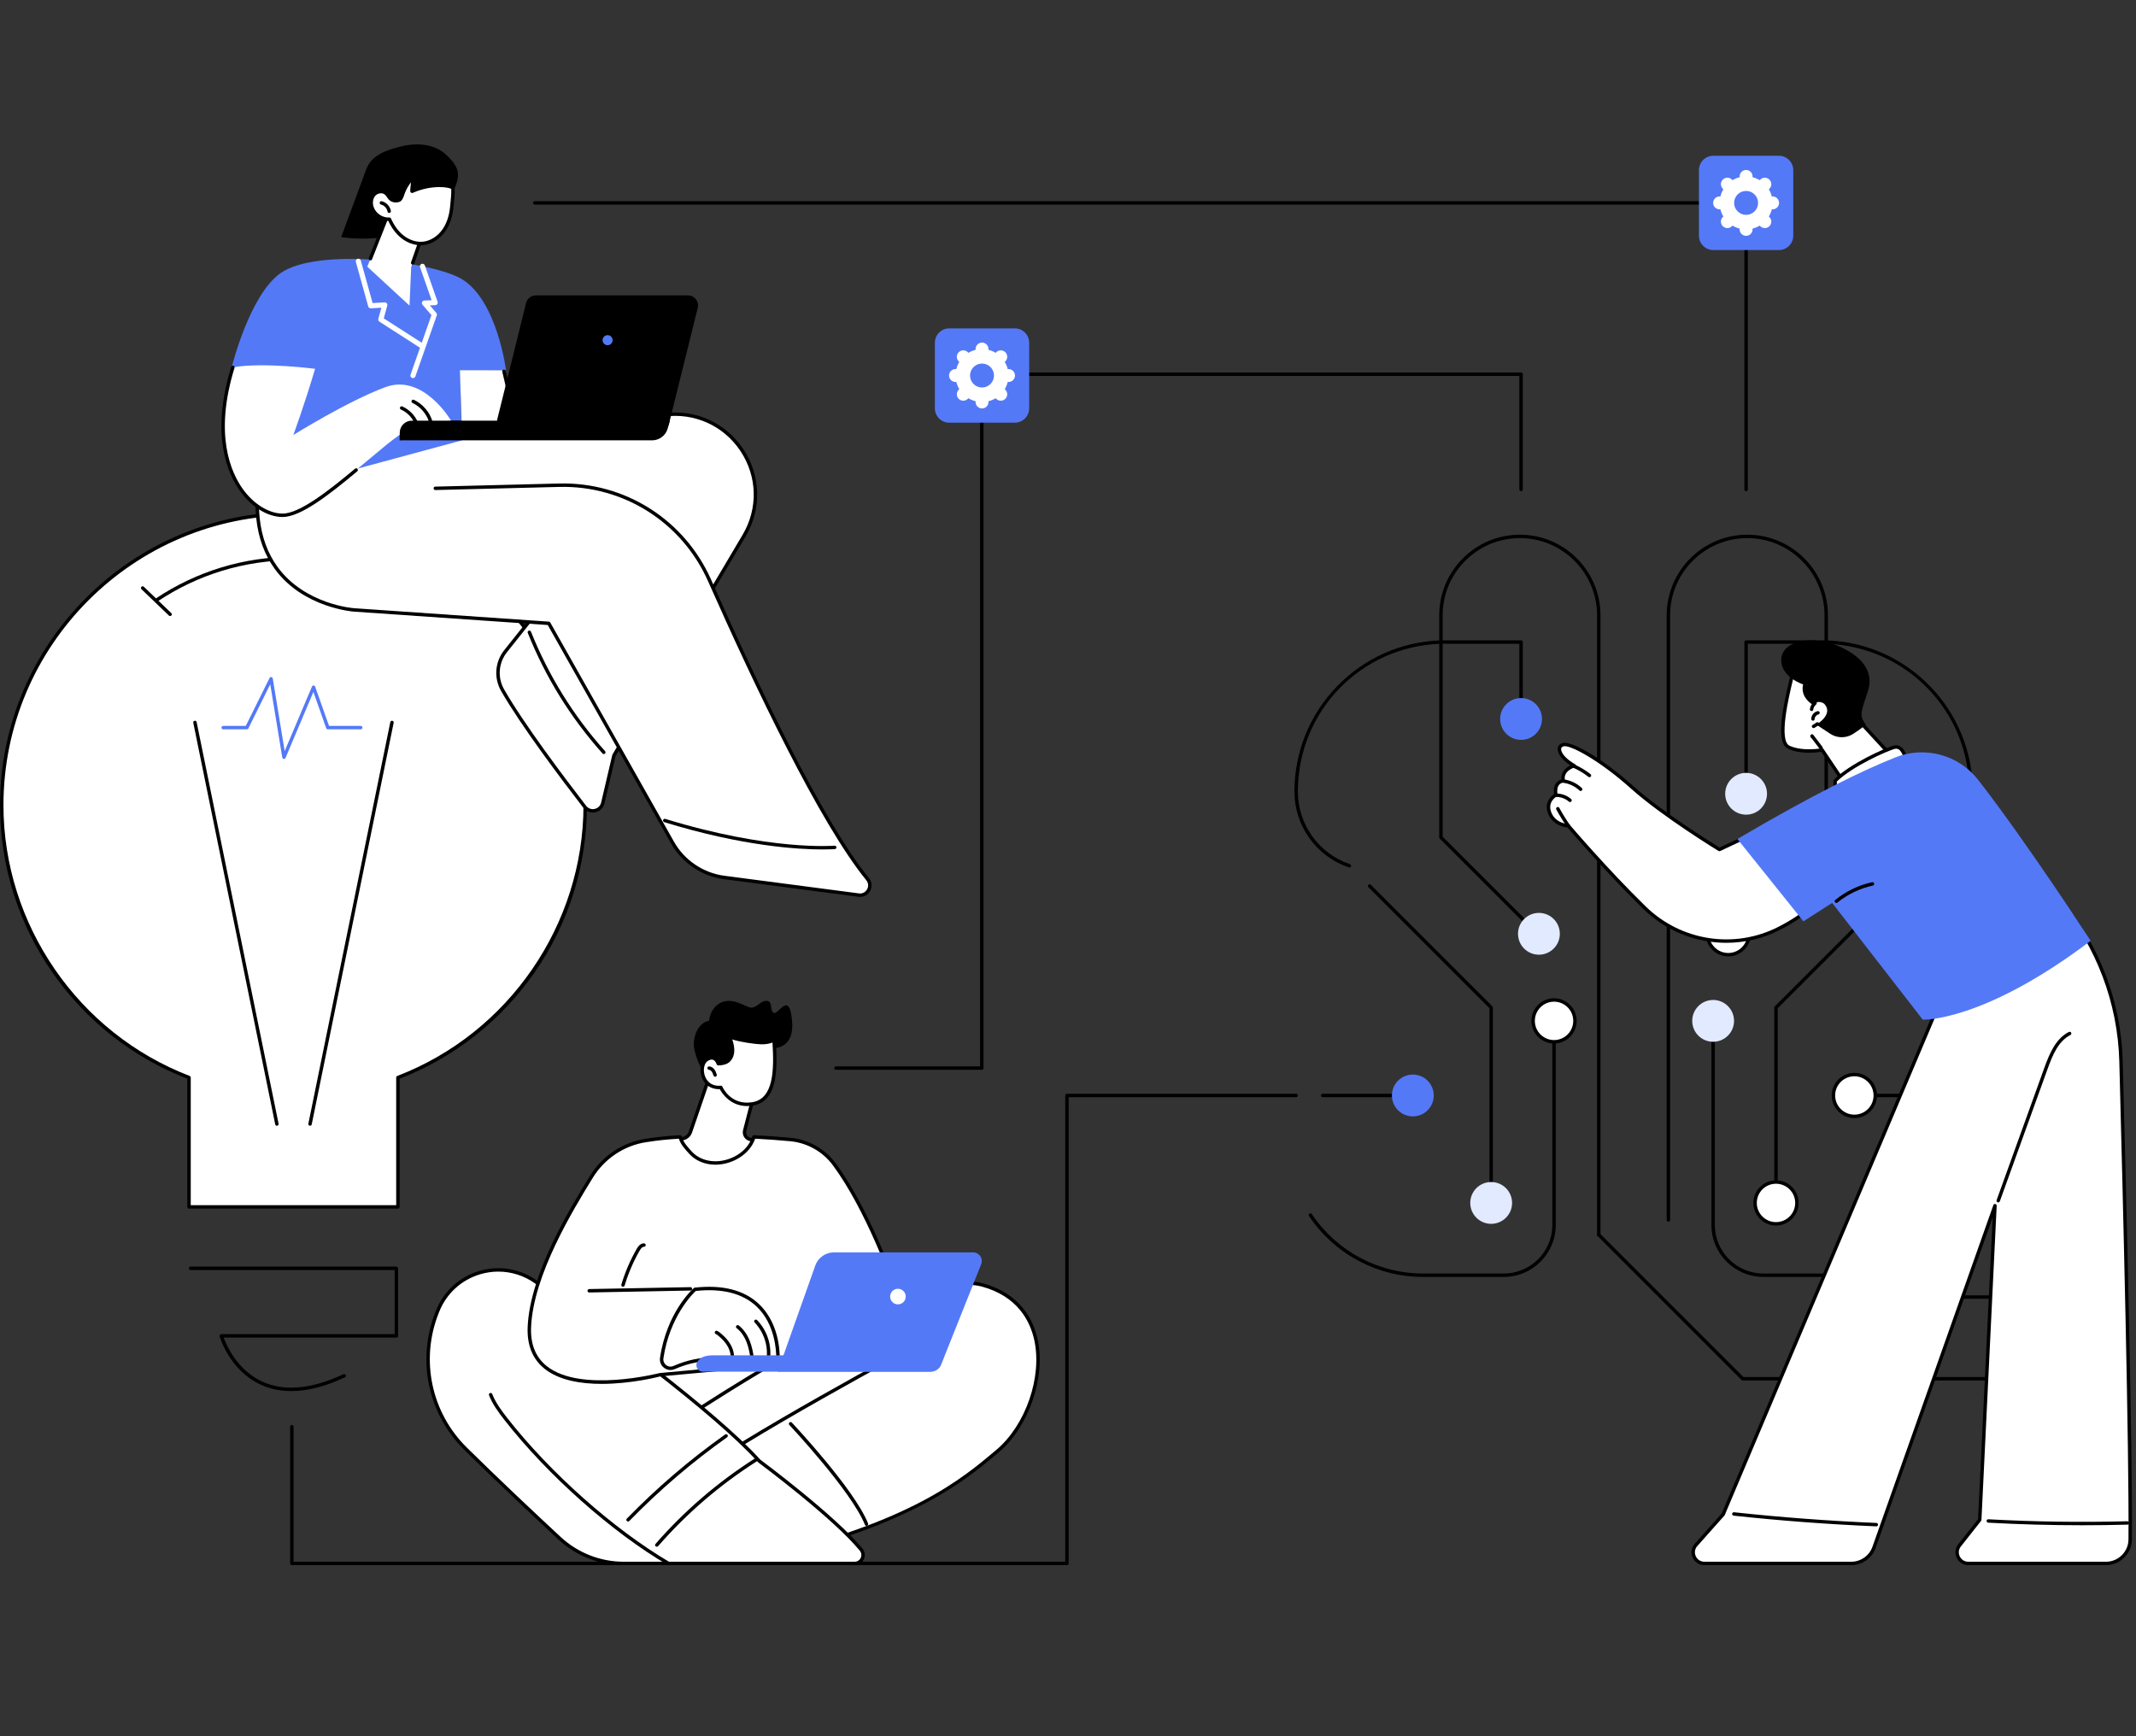<svg xmlns="http://www.w3.org/2000/svg" xmlns:xlink="http://www.w3.org/1999/xlink" width="631" zoomAndPan="magnify" viewBox="0 0 473.25 384.75" height="513" preserveAspectRatio="xMidYMid meet" version="1.2"><rect x="0" y="0" width="473.25" height="384.75" fill="#333333" stroke="none"/><defs><clipPath id="60c964d051"><path d="M 374 198 L 472.5 198 L 472.5 347 L 374 347 Z M 374 198 "/></clipPath><clipPath id="7e5b2ecc2f"><path d="M 75 31.602 L 102 31.602 L 102 53 L 75 53 Z M 75 31.602 "/></clipPath></defs><g id="0869878c32"><path style=" stroke:none;fill-rule:nonzero;fill:#000000;fill-opacity:1;" d="M 333.184 282.938 L 315.297 282.938 C 305.137 282.938 295.688 277.891 290.02 269.441 C 289.906 269.27 289.953 269.031 290.125 268.918 C 290.301 268.801 290.535 268.848 290.648 269.02 C 296.176 277.262 305.391 282.18 315.297 282.18 L 333.184 282.18 C 339.109 282.18 343.934 277.355 343.934 271.43 L 343.934 229.316 C 343.934 229.105 344.102 228.934 344.312 228.934 C 344.52 228.934 344.691 229.105 344.691 229.316 L 344.691 271.43 C 344.691 277.773 339.527 282.938 333.184 282.938 "/><path style=" stroke:none;fill-rule:nonzero;fill:#000000;fill-opacity:1;" d="M 354.223 273.992 C 354.016 273.992 353.844 273.82 353.844 273.613 L 353.844 136.34 C 353.844 126.906 346.172 119.234 336.738 119.234 C 327.305 119.234 319.633 126.906 319.633 136.34 L 319.633 142.262 C 319.633 142.469 319.469 142.637 319.266 142.641 C 301.484 143.207 287.551 157.594 287.551 175.391 C 287.551 182.68 292.191 189.145 299.094 191.484 C 299.293 191.551 299.398 191.766 299.332 191.965 C 299.266 192.16 299.051 192.27 298.852 192.199 C 291.641 189.758 286.793 183.004 286.793 175.391 C 286.793 166.625 290.156 158.332 296.262 152.043 C 302.27 145.859 310.285 142.262 318.875 141.898 L 318.875 136.34 C 318.875 126.488 326.887 118.477 336.738 118.477 C 346.59 118.477 354.602 126.488 354.602 136.34 L 354.602 273.613 C 354.602 273.82 354.434 273.992 354.223 273.992 "/><path style=" stroke:none;fill-rule:nonzero;fill:#000000;fill-opacity:1;" d="M 330.383 262.895 C 330.172 262.895 330.004 262.723 330.004 262.516 L 330.004 223.402 L 303.18 196.586 C 303.031 196.438 303.031 196.199 303.18 196.047 C 303.328 195.898 303.566 195.898 303.715 196.047 L 330.652 222.977 C 330.723 223.047 330.762 223.145 330.762 223.246 L 330.762 262.516 C 330.762 262.723 330.594 262.895 330.383 262.895 "/><path style=" stroke:none;fill-rule:nonzero;fill:#000000;fill-opacity:1;" d="M 338.219 204.891 C 338.121 204.891 338.027 204.855 337.949 204.781 L 318.984 185.816 C 318.914 185.746 318.875 185.652 318.875 185.551 L 318.875 142.262 C 318.875 142.051 319.047 141.883 319.254 141.883 C 319.465 141.883 319.633 142.051 319.633 142.262 L 319.633 185.395 L 338.488 204.242 C 338.637 204.391 338.637 204.633 338.488 204.781 C 338.414 204.855 338.316 204.891 338.219 204.891 "/><path style=" stroke:none;fill-rule:nonzero;fill:#000000;fill-opacity:1;" d="M 337.008 159.688 C 336.797 159.688 336.625 159.516 336.625 159.309 L 336.625 142.641 L 319.254 142.641 C 319.043 142.641 318.875 142.473 318.875 142.262 C 318.875 142.051 319.043 141.883 319.254 141.883 L 337.008 141.883 C 337.215 141.883 337.387 142.051 337.387 142.262 L 337.387 159.309 C 337.387 159.516 337.215 159.688 337.008 159.688 "/><path style=" stroke:none;fill-rule:nonzero;fill:#5479f7;fill-opacity:1;" d="M 341.641 159.309 C 341.641 161.863 339.566 163.938 337.008 163.938 C 334.449 163.938 332.375 161.863 332.375 159.309 C 332.375 156.75 334.449 154.676 337.008 154.676 C 339.566 154.676 341.641 156.75 341.641 159.309 "/><path style=" stroke:none;fill-rule:nonzero;fill:#e2eaff;fill-opacity:1;" d="M 345.594 206.906 C 345.594 209.465 343.52 211.539 340.961 211.539 C 338.402 211.539 336.328 209.465 336.328 206.906 C 336.328 204.352 338.402 202.277 340.961 202.277 C 343.52 202.277 345.594 204.352 345.594 206.906 "/><path style=" stroke:none;fill-rule:nonzero;fill:#ffffff;fill-opacity:1;" d="M 348.945 226.203 C 348.945 228.762 346.871 230.832 344.312 230.832 C 341.754 230.832 339.68 228.762 339.68 226.203 C 339.68 223.645 341.754 221.57 344.312 221.57 C 346.871 221.57 348.945 223.645 348.945 226.203 "/><path style=" stroke:none;fill-rule:nonzero;fill:#000000;fill-opacity:1;" d="M 344.312 221.949 C 341.969 221.949 340.059 223.855 340.059 226.203 C 340.059 228.547 341.969 230.453 344.312 230.453 C 346.656 230.453 348.566 228.547 348.566 226.203 C 348.566 223.855 346.656 221.949 344.312 221.949 Z M 344.312 231.215 C 341.547 231.215 339.301 228.965 339.301 226.203 C 339.301 223.438 341.547 221.191 344.312 221.191 C 347.074 221.191 349.32 223.438 349.32 226.203 C 349.32 228.965 347.074 231.215 344.312 231.215 "/><path style=" stroke:none;fill-rule:nonzero;fill:#e2eaff;fill-opacity:1;" d="M 335.016 266.543 C 335.016 269.102 332.941 271.172 330.383 271.172 C 327.824 271.172 325.75 269.102 325.75 266.543 C 325.75 263.984 327.824 261.91 330.383 261.91 C 332.941 261.91 335.016 263.984 335.016 266.543 "/><path style=" stroke:none;fill-rule:nonzero;fill:#000000;fill-opacity:1;" d="M 408.57 282.938 L 390.688 282.938 C 384.344 282.938 379.18 277.773 379.18 271.43 L 379.18 229.316 C 379.18 229.105 379.352 228.934 379.559 228.934 C 379.77 228.934 379.938 229.105 379.938 229.316 L 379.938 271.43 C 379.938 277.355 384.762 282.18 390.688 282.18 L 408.57 282.18 C 424.926 282.18 438.227 268.879 438.227 252.531 C 438.227 247.996 435.145 244.121 430.734 243.102 C 430.57 243.062 430.449 242.922 430.438 242.758 C 430.43 242.59 430.527 242.438 430.68 242.375 C 440.684 238.535 447.406 228.758 447.406 218.043 C 447.406 205.051 437.707 193.949 424.848 192.219 C 424.672 192.195 424.539 192.055 424.523 191.879 C 424.504 191.703 424.609 191.539 424.777 191.484 C 431.68 189.145 436.316 182.68 436.316 175.391 C 436.316 157.594 422.387 143.207 404.605 142.641 C 404.398 142.637 404.238 142.469 404.238 142.262 L 404.238 136.34 C 404.238 126.906 396.562 119.234 387.133 119.234 C 377.699 119.234 370.027 126.906 370.027 136.34 L 370.027 270.328 C 370.027 270.539 369.859 270.707 369.648 270.707 C 369.438 270.707 369.27 270.539 369.27 270.328 L 369.27 136.34 C 369.27 126.488 377.281 118.477 387.133 118.477 C 396.98 118.477 404.996 126.488 404.996 136.34 L 404.996 141.898 C 413.586 142.262 421.602 145.859 427.609 152.043 C 433.715 158.332 437.078 166.625 437.078 175.391 C 437.078 182.527 432.82 188.91 426.348 191.691 C 438.879 194.062 448.164 205.145 448.164 218.043 C 448.164 228.699 441.699 238.461 431.973 242.668 C 436.152 244.109 438.988 248.02 438.988 252.531 C 438.988 269.297 425.344 282.938 408.57 282.938 "/><path style=" stroke:none;fill-rule:nonzero;fill:#000000;fill-opacity:1;" d="M 430.816 243.109 L 414.352 243.109 C 414.141 243.109 413.973 242.941 413.973 242.73 C 413.973 242.52 414.141 242.352 414.352 242.352 L 430.816 242.352 C 431.027 242.352 431.199 242.52 431.199 242.73 C 431.199 242.941 431.027 243.109 430.816 243.109 "/><path style=" stroke:none;fill-rule:nonzero;fill:#000000;fill-opacity:1;" d="M 393.488 262.895 C 393.281 262.895 393.109 262.723 393.109 262.516 L 393.109 223.246 C 393.109 223.145 393.148 223.047 393.223 222.977 L 424.629 191.574 C 424.777 191.426 425.02 191.426 425.168 191.574 C 425.316 191.723 425.316 191.961 425.168 192.109 L 393.867 223.402 L 393.867 262.516 C 393.867 262.723 393.699 262.895 393.488 262.895 "/><path style=" stroke:none;fill-rule:nonzero;fill:#000000;fill-opacity:1;" d="M 385.652 204.891 C 385.555 204.891 385.457 204.855 385.383 204.781 C 385.234 204.633 385.234 204.391 385.383 204.242 L 404.238 185.395 L 404.238 142.262 C 404.238 142.051 404.406 141.883 404.617 141.883 C 404.828 141.883 404.996 142.051 404.996 142.262 L 404.996 185.551 C 404.996 185.652 404.957 185.746 404.887 185.816 L 385.918 204.781 C 385.844 204.855 385.75 204.891 385.652 204.891 "/><path style=" stroke:none;fill-rule:nonzero;fill:#000000;fill-opacity:1;" d="M 386.867 173.648 C 386.656 173.648 386.484 173.477 386.484 173.27 L 386.484 142.262 C 386.484 142.051 386.656 141.883 386.867 141.883 L 404.617 141.883 C 404.828 141.883 404.996 142.051 404.996 142.262 C 404.996 142.473 404.828 142.641 404.617 142.641 L 387.242 142.641 L 387.242 173.27 C 387.242 173.477 387.074 173.648 386.867 173.648 "/><path style=" stroke:none;fill-rule:nonzero;fill:#e2eaff;fill-opacity:1;" d="M 382.23 175.883 C 382.23 178.438 384.309 180.512 386.867 180.512 C 389.422 180.512 391.496 178.438 391.496 175.883 C 391.496 173.324 389.422 171.25 386.867 171.25 C 384.309 171.25 382.23 173.324 382.23 175.883 "/><path style=" stroke:none;fill-rule:nonzero;fill:#ffffff;fill-opacity:1;" d="M 378.277 206.906 C 378.277 209.465 380.352 211.539 382.91 211.539 C 385.469 211.539 387.543 209.465 387.543 206.906 C 387.543 204.352 385.469 202.277 382.91 202.277 C 380.352 202.277 378.277 204.352 378.277 206.906 "/><path style=" stroke:none;fill-rule:nonzero;fill:#000000;fill-opacity:1;" d="M 382.91 202.656 C 380.566 202.656 378.656 204.562 378.656 206.906 C 378.656 209.254 380.566 211.16 382.91 211.16 C 385.254 211.16 387.164 209.254 387.164 206.906 C 387.164 204.562 385.254 202.656 382.91 202.656 Z M 382.91 211.918 C 380.148 211.918 377.898 209.672 377.898 206.906 C 377.898 204.145 380.148 201.895 382.91 201.895 C 385.672 201.895 387.922 204.145 387.922 206.906 C 387.922 209.672 385.672 211.918 382.91 211.918 "/><path style=" stroke:none;fill-rule:nonzero;fill:#e2eaff;fill-opacity:1;" d="M 374.93 226.203 C 374.93 228.762 377 230.832 379.559 230.832 C 382.117 230.832 384.191 228.762 384.191 226.203 C 384.191 223.645 382.117 221.57 379.559 221.57 C 377 221.57 374.93 223.645 374.93 226.203 "/><path style=" stroke:none;fill-rule:nonzero;fill:#ffffff;fill-opacity:1;" d="M 406.215 242.73 C 406.215 245.289 408.289 247.363 410.848 247.363 C 413.406 247.363 415.48 245.289 415.48 242.73 C 415.48 240.172 413.406 238.098 410.848 238.098 C 408.289 238.098 406.215 240.172 406.215 242.73 "/><path style=" stroke:none;fill-rule:nonzero;fill:#000000;fill-opacity:1;" d="M 410.848 238.477 C 408.504 238.477 406.594 240.387 406.594 242.73 C 406.594 245.074 408.504 246.98 410.848 246.98 C 413.195 246.98 415.102 245.074 415.102 242.73 C 415.102 240.387 413.195 238.477 410.848 238.477 Z M 410.848 247.742 C 408.086 247.742 405.836 245.492 405.836 242.73 C 405.836 239.969 408.086 237.719 410.848 237.719 C 413.613 237.719 415.859 239.969 415.859 242.73 C 415.859 245.492 413.613 247.742 410.848 247.742 "/><path style=" stroke:none;fill-rule:nonzero;fill:#ffffff;fill-opacity:1;" d="M 388.855 266.543 C 388.855 269.102 390.93 271.172 393.488 271.172 C 396.047 271.172 398.121 269.102 398.121 266.543 C 398.121 263.984 396.047 261.91 393.488 261.91 C 390.93 261.91 388.855 263.984 388.855 266.543 "/><path style=" stroke:none;fill-rule:nonzero;fill:#000000;fill-opacity:1;" d="M 393.488 262.289 C 391.145 262.289 389.234 264.195 389.234 266.543 C 389.234 268.887 391.145 270.793 393.488 270.793 C 395.836 270.793 397.742 268.887 397.742 266.543 C 397.742 264.195 395.836 262.289 393.488 262.289 Z M 393.488 271.555 C 390.727 271.555 388.477 269.305 388.477 266.543 C 388.477 263.777 390.727 261.531 393.488 261.531 C 396.254 261.531 398.5 263.777 398.5 266.543 C 398.5 269.305 396.254 271.555 393.488 271.555 "/><path style=" stroke:none;fill-rule:nonzero;fill:#000000;fill-opacity:1;" d="M 444.992 305.879 L 386.117 305.879 C 386.016 305.879 385.918 305.836 385.848 305.766 L 353.957 273.879 C 353.809 273.73 353.809 273.492 353.957 273.344 C 354.105 273.195 354.344 273.195 354.492 273.344 L 386.273 305.117 L 444.992 305.117 C 445.203 305.117 445.371 305.289 445.371 305.5 C 445.371 305.707 445.203 305.879 444.992 305.879 "/><path style=" stroke:none;fill-rule:nonzero;fill:#5479f7;fill-opacity:1;" d="M 449.078 301.176 C 447.035 301.176 445.371 302.836 445.371 304.879 C 445.371 306.922 447.035 308.586 449.078 308.586 C 451.121 308.586 452.785 306.922 452.785 304.879 C 452.785 302.836 451.121 301.176 449.078 301.176 Z M 449.078 309.34 C 446.617 309.34 444.613 307.34 444.613 304.879 C 444.613 302.418 446.617 300.414 449.078 300.414 C 451.539 300.414 453.543 302.418 453.543 304.879 C 453.543 307.34 451.539 309.34 449.078 309.34 "/><path style=" stroke:none;fill-rule:nonzero;fill:#000000;fill-opacity:1;" d="M 409.605 305.879 C 409.508 305.879 409.41 305.84 409.336 305.766 C 409.191 305.617 409.191 305.379 409.336 305.23 L 427.445 287.125 C 427.516 287.055 427.613 287.016 427.715 287.016 L 460.25 287.016 C 460.461 287.016 460.633 287.184 460.633 287.395 C 460.633 287.602 460.461 287.773 460.25 287.773 L 427.871 287.773 L 409.875 305.766 C 409.801 305.84 409.703 305.879 409.605 305.879 "/><path style=" stroke:none;fill-rule:nonzero;fill:#000000;fill-opacity:1;" d="M 464.52 283.688 C 462.473 283.688 460.812 285.352 460.812 287.395 C 460.812 289.438 462.473 291.098 464.52 291.098 C 466.562 291.098 468.223 289.438 468.223 287.395 C 468.223 285.352 466.562 283.688 464.52 283.688 Z M 464.52 291.855 C 462.055 291.855 460.055 289.855 460.055 287.395 C 460.055 284.934 462.055 282.93 464.52 282.93 C 466.98 282.93 468.984 284.934 468.984 287.395 C 468.984 289.855 466.98 291.855 464.52 291.855 "/><path style=" stroke:none;fill-rule:nonzero;fill:#ffffff;fill-opacity:1;" d="M 129.656 178.418 C 129.656 142.727 100.719 113.797 65.02 113.797 C 29.324 113.797 0.387 142.727 0.387 178.418 C 0.387 205.953 17.617 229.449 41.883 238.758 L 41.883 267.422 L 88.16 267.422 L 88.16 238.758 C 112.426 229.449 129.656 205.953 129.656 178.418 "/><path style=" stroke:none;fill-rule:nonzero;fill:#000000;fill-opacity:1;" d="M 42.262 267.039 L 87.781 267.039 L 87.781 238.758 C 87.781 238.602 87.879 238.461 88.023 238.402 C 112.699 228.938 129.277 204.832 129.277 178.418 C 129.277 142.992 100.453 114.176 65.02 114.176 C 29.59 114.176 0.766 142.992 0.766 178.418 C 0.766 204.832 17.344 228.938 42.02 238.402 C 42.164 238.461 42.262 238.602 42.262 238.758 Z M 88.16 267.801 L 41.883 267.801 C 41.672 267.801 41.504 267.629 41.504 267.422 L 41.504 239.02 C 29.461 234.344 19.168 226.266 11.727 215.641 C 4.059 204.695 0.008 191.824 0.008 178.418 C 0.008 142.574 29.172 113.414 65.02 113.414 C 100.871 113.414 130.035 142.574 130.035 178.418 C 130.035 191.828 125.984 204.695 118.316 215.641 C 110.875 226.266 100.582 234.344 88.539 239.02 L 88.539 267.422 C 88.539 267.629 88.371 267.801 88.16 267.801 "/><path style=" stroke:none;fill-rule:nonzero;fill:#000000;fill-opacity:1;" d="M 64.531 308.23 C 62.109 308.23 59.871 307.77 57.82 306.836 C 50.902 303.684 48.75 296.41 48.664 296.102 C 48.633 295.988 48.652 295.863 48.727 295.77 C 48.797 295.676 48.91 295.617 49.027 295.617 L 87.441 295.617 L 87.441 281.41 L 42.223 281.41 C 42.012 281.41 41.844 281.238 41.844 281.031 C 41.844 280.82 42.012 280.648 42.223 280.648 L 87.82 280.648 C 88.027 280.648 88.199 280.82 88.199 281.031 L 88.199 296 C 88.199 296.207 88.027 296.379 87.82 296.379 L 49.555 296.379 C 50.16 298.047 52.543 303.605 58.145 306.148 C 63.004 308.359 69.043 307.805 76.09 304.5 C 76.281 304.41 76.504 304.492 76.594 304.684 C 76.684 304.871 76.602 305.098 76.41 305.188 C 72.082 307.215 68.109 308.23 64.531 308.23 "/><path style=" stroke:none;fill-rule:nonzero;fill:#000000;fill-opacity:1;" d="M 61.348 249.438 C 61.172 249.438 61.016 249.316 60.977 249.133 L 42.824 160.152 C 42.781 159.949 42.914 159.746 43.117 159.707 C 43.324 159.664 43.523 159.797 43.566 160 L 61.719 248.984 C 61.762 249.191 61.629 249.391 61.426 249.43 C 61.398 249.438 61.375 249.438 61.348 249.438 "/><path style=" stroke:none;fill-rule:nonzero;fill:#000000;fill-opacity:1;" d="M 68.695 249.438 C 68.668 249.438 68.645 249.438 68.617 249.43 C 68.41 249.391 68.281 249.191 68.32 248.984 L 86.477 160 C 86.52 159.797 86.719 159.664 86.922 159.707 C 87.129 159.746 87.262 159.949 87.219 160.152 L 69.066 249.133 C 69.027 249.316 68.871 249.438 68.695 249.438 "/><path style=" stroke:none;fill-rule:nonzero;fill:#5479f7;fill-opacity:1;" d="M 62.914 168.16 C 62.898 168.16 62.883 168.16 62.867 168.156 C 62.699 168.137 62.566 168.008 62.539 167.844 L 59.875 151.621 L 55.027 161.395 C 54.961 161.523 54.832 161.605 54.688 161.605 L 49.453 161.605 C 49.242 161.605 49.074 161.434 49.074 161.227 C 49.074 161.016 49.242 160.848 49.453 160.848 L 54.453 160.848 L 59.719 150.23 C 59.793 150.086 59.953 150 60.113 150.023 C 60.277 150.051 60.406 150.176 60.434 150.34 L 63.074 166.426 L 69.121 152.121 C 69.18 151.977 69.316 151.887 69.48 151.891 C 69.637 151.895 69.773 151.996 69.824 152.141 L 72.902 160.848 L 79.922 160.848 C 80.133 160.848 80.301 161.016 80.301 161.227 C 80.301 161.434 80.133 161.605 79.922 161.605 L 72.633 161.605 C 72.473 161.605 72.328 161.504 72.273 161.352 L 69.438 153.316 L 63.262 167.93 C 63.203 168.07 63.062 168.16 62.914 168.16 "/><path style=" stroke:none;fill-rule:nonzero;fill:#000000;fill-opacity:1;" d="M 95.395 133.359 C 95.32 133.359 95.246 133.34 95.184 133.297 C 86.234 127.297 75.805 124.125 65.02 124.125 C 54.238 124.125 43.809 127.297 34.859 133.297 C 34.688 133.414 34.449 133.363 34.336 133.191 C 34.219 133.02 34.266 132.785 34.438 132.668 C 43.512 126.586 54.086 123.367 65.02 123.367 C 75.953 123.367 86.531 126.586 95.605 132.668 C 95.777 132.785 95.824 133.02 95.707 133.191 C 95.637 133.301 95.516 133.359 95.395 133.359 "/><path style=" stroke:none;fill-rule:nonzero;fill:#ffffff;fill-opacity:1;" d="M 92.504 136.121 L 98.586 130.285 L 92.504 136.121 "/><path style=" stroke:none;fill-rule:nonzero;fill:#000000;fill-opacity:1;" d="M 92.504 136.5 C 92.402 136.5 92.305 136.461 92.23 136.383 C 92.082 136.234 92.09 135.992 92.238 135.848 L 98.324 130.012 C 98.473 129.867 98.711 129.871 98.859 130.023 C 99.004 130.176 98.996 130.414 98.848 130.559 L 92.766 136.395 C 92.691 136.465 92.598 136.5 92.504 136.5 "/><path style=" stroke:none;fill-rule:nonzero;fill:#ffffff;fill-opacity:1;" d="M 37.691 136.121 L 31.609 130.285 L 37.691 136.121 "/><path style=" stroke:none;fill-rule:nonzero;fill:#000000;fill-opacity:1;" d="M 37.691 136.5 C 37.598 136.5 37.5 136.465 37.43 136.395 L 31.344 130.559 C 31.195 130.414 31.188 130.176 31.336 130.023 C 31.48 129.871 31.719 129.867 31.871 130.012 L 37.953 135.848 C 38.105 135.992 38.109 136.234 37.965 136.383 C 37.891 136.461 37.789 136.5 37.691 136.5 "/><path style=" stroke:none;fill-rule:nonzero;fill:#000000;fill-opacity:1;" d="M 236.391 346.801 L 64.66 346.801 C 64.453 346.801 64.281 346.633 64.281 346.422 L 64.281 316.125 C 64.281 315.914 64.453 315.746 64.66 315.746 C 64.871 315.746 65.039 315.914 65.039 316.125 L 65.039 346.043 L 236.012 346.043 L 236.012 242.73 C 236.012 242.52 236.184 242.352 236.391 242.352 L 287.176 242.352 C 287.383 242.352 287.551 242.52 287.551 242.73 C 287.551 242.941 287.383 243.109 287.176 243.109 L 236.77 243.109 L 236.77 346.422 C 236.77 346.633 236.602 346.801 236.391 346.801 "/><path style=" stroke:none;fill-rule:nonzero;fill:#000000;fill-opacity:1;" d="M 308.391 243.109 L 293.055 243.109 C 292.844 243.109 292.676 242.941 292.676 242.73 C 292.676 242.52 292.844 242.352 293.055 242.352 L 308.391 242.352 C 308.602 242.352 308.77 242.52 308.77 242.73 C 308.77 242.941 308.602 243.109 308.391 243.109 "/><path style=" stroke:none;fill-rule:nonzero;fill:#5479f7;fill-opacity:1;" d="M 317.656 242.73 C 317.656 245.289 315.582 247.363 313.023 247.363 C 310.465 247.363 308.391 245.289 308.391 242.73 C 308.391 240.172 310.465 238.098 313.023 238.098 C 315.582 238.098 317.656 240.172 317.656 242.73 "/><path style=" stroke:none;fill-rule:nonzero;fill:#ffffff;fill-opacity:1;" d="M 455.676 198.621 L 456.418 199.504 C 464.82 209.512 469.582 222.07 469.93 235.133 C 470.738 265.559 472.137 321.668 471.961 341.113 C 471.934 344.055 469.543 346.422 466.602 346.422 L 436.094 346.422 C 434.027 346.422 432.875 344.039 434.152 342.422 L 438.629 336.758 L 442.004 267.148 L 415.223 342.844 C 414.461 344.988 412.434 346.422 410.156 346.422 L 377.621 346.422 C 375.488 346.422 374.355 343.902 375.773 342.309 L 381.789 335.547 L 430.988 219.113 L 455.676 198.621 "/><g clip-rule="nonzero" clip-path="url(#60c964d051)"><path style=" stroke:none;fill-rule:nonzero;fill:#000000;fill-opacity:1;" d="M 381.789 335.547 L 381.793 335.547 Z M 442.004 266.77 C 442.027 266.77 442.051 266.773 442.078 266.777 C 442.262 266.812 442.391 266.98 442.383 267.168 L 439.008 336.773 C 439.004 336.855 438.977 336.93 438.926 336.992 L 434.453 342.656 C 433.941 343.301 433.852 344.125 434.207 344.863 C 434.566 345.602 435.273 346.043 436.094 346.043 L 466.602 346.043 C 469.324 346.043 471.559 343.832 471.582 341.113 C 471.758 321.789 470.383 266.426 469.551 235.145 C 469.207 222.223 464.438 209.648 456.125 199.746 L 455.629 199.152 L 431.301 219.348 L 382.137 335.695 C 382.125 335.734 382.102 335.77 382.074 335.801 L 376.059 342.562 C 375.5 343.188 375.367 344.047 375.711 344.809 C 376.055 345.57 376.785 346.043 377.621 346.043 L 410.156 346.043 C 412.27 346.043 414.16 344.707 414.863 342.715 L 441.648 267.023 C 441.699 266.867 441.844 266.77 442.004 266.77 Z M 466.602 346.801 L 436.094 346.801 C 434.988 346.801 434.008 346.188 433.527 345.191 C 433.047 344.203 433.172 343.047 433.855 342.184 L 438.258 336.617 L 441.5 269.711 L 415.578 342.969 C 414.766 345.262 412.59 346.801 410.156 346.801 L 377.621 346.801 C 376.48 346.801 375.484 346.156 375.02 345.117 C 374.551 344.082 374.734 342.906 375.492 342.059 L 381.465 335.344 L 430.641 218.965 C 430.664 218.91 430.699 218.859 430.746 218.82 L 455.434 198.328 C 455.594 198.195 455.832 198.215 455.965 198.375 L 456.707 199.258 C 465.129 209.293 469.961 222.031 470.309 235.125 C 471.141 266.41 472.516 321.785 472.34 341.117 C 472.312 344.254 469.738 346.801 466.602 346.801 "/></g><path style=" stroke:none;fill-rule:nonzero;fill:#000000;fill-opacity:1;" d="M 415.711 338.203 C 415.707 338.203 415.699 338.203 415.695 338.203 C 405.191 337.762 394.562 336.965 384.109 335.836 C 383.902 335.812 383.75 335.629 383.773 335.418 C 383.793 335.211 383.98 335.059 384.191 335.082 C 394.625 336.207 405.238 337.004 415.727 337.449 C 415.938 337.457 416.102 337.633 416.09 337.84 C 416.082 338.043 415.914 338.203 415.711 338.203 "/><path style=" stroke:none;fill-rule:nonzero;fill:#000000;fill-opacity:1;" d="M 461.355 337.961 C 454.395 337.961 447.418 337.77 440.508 337.391 C 440.301 337.379 440.141 337.203 440.148 336.992 C 440.16 336.785 440.344 336.621 440.547 336.637 C 450.762 337.195 461.125 337.344 471.348 337.074 C 471.551 337.059 471.73 337.23 471.734 337.441 C 471.742 337.648 471.578 337.824 471.367 337.828 C 468.043 337.918 464.699 337.961 461.355 337.961 "/><path style=" stroke:none;fill-rule:nonzero;fill:#000000;fill-opacity:1;" d="M 442.727 266.422 C 442.684 266.422 442.641 266.414 442.598 266.398 C 442.402 266.328 442.297 266.109 442.371 265.914 L 452.941 236.605 C 454.102 233.398 455.473 230.141 458.371 228.66 C 458.559 228.566 458.785 228.641 458.883 228.828 C 458.977 229.012 458.902 229.242 458.715 229.336 C 456.062 230.691 454.809 233.672 453.656 236.863 L 443.082 266.172 C 443.027 266.324 442.883 266.422 442.727 266.422 "/><path style=" stroke:none;fill-rule:nonzero;fill:#ffffff;fill-opacity:1;" d="M 410.273 157.957 L 419.566 168.031 L 408.66 173.527 L 403.707 166.164 C 403.707 166.164 399.504 166.996 396.363 165.598 C 393.223 164.203 396.445 152.492 397.152 149.332 C 397.859 146.172 407.418 150.871 410.273 157.957 "/><path style=" stroke:none;fill-rule:nonzero;fill:#000000;fill-opacity:1;" d="M 403.707 165.781 C 403.832 165.781 403.949 165.844 404.023 165.949 L 408.789 173.039 L 418.945 167.922 L 409.996 158.215 C 409.961 158.184 409.938 158.141 409.922 158.098 C 407.598 152.332 401.035 148.512 398.5 148.719 C 397.66 148.785 397.555 149.258 397.52 149.414 C 397.445 149.754 397.34 150.188 397.219 150.699 C 396.336 154.375 394 164.133 396.516 165.254 C 399.508 166.582 403.594 165.797 403.633 165.789 C 403.656 165.785 403.684 165.781 403.707 165.781 Z M 408.66 173.906 C 408.539 173.906 408.418 173.848 408.344 173.738 L 403.531 166.578 C 402.559 166.738 399.016 167.195 396.207 165.945 C 393.488 164.734 394.73 157.82 396.48 150.523 C 396.602 150.016 396.703 149.582 396.781 149.25 C 396.949 148.492 397.539 148.035 398.438 147.961 C 401.574 147.707 408.238 151.988 410.598 157.75 L 419.844 167.777 C 419.926 167.863 419.961 167.984 419.941 168.102 C 419.918 168.219 419.844 168.316 419.734 168.371 L 408.832 173.867 C 408.773 173.895 408.719 173.906 408.66 173.906 "/><path style=" stroke:none;fill-rule:nonzero;fill:#000000;fill-opacity:1;" d="M 413.41 160.562 C 413.41 160.562 412.113 161.641 410.582 162.617 C 409.031 163.605 407.043 163.602 405.508 162.59 L 402.434 160.562 C 402.434 160.562 406.367 158.266 404.172 155.938 C 404.172 155.938 402.715 154.852 401.801 156.25 C 401.801 156.25 398.762 154.703 399.492 151.645 C 399.492 151.645 394.352 149.984 394.668 145.953 C 394.984 141.926 401.461 140.77 406.879 142.973 C 412.301 145.172 415.32 148.617 413.84 153.156 C 412.359 157.703 411.828 158.609 413.41 160.562 "/><path style=" stroke:none;fill-rule:nonzero;fill:#000000;fill-opacity:1;" d="M 403.48 166.105 C 403.367 166.105 403.254 166.055 403.18 165.957 L 401.391 163.594 C 401.297 163.559 401.223 163.484 401.184 163.383 L 401.113 163.211 C 401.047 163.031 401.117 162.832 401.281 162.742 C 401.449 162.648 401.656 162.691 401.77 162.844 L 403.785 165.496 C 403.91 165.664 403.879 165.898 403.711 166.027 C 403.641 166.078 403.562 166.105 403.48 166.105 "/><path style=" stroke:none;fill-rule:nonzero;fill:#000000;fill-opacity:1;" d="M 401.68 159.688 C 401.676 159.688 401.676 159.688 401.676 159.688 C 401.465 159.684 401.297 159.516 401.301 159.305 C 401.305 158.484 401.914 157.738 402.719 157.57 C 402.922 157.527 403.121 157.66 403.164 157.867 C 403.207 158.07 403.078 158.27 402.871 158.312 C 402.426 158.406 402.059 158.855 402.055 159.309 C 402.055 159.52 401.887 159.688 401.68 159.688 "/><path style=" stroke:none;fill-rule:nonzero;fill:#000000;fill-opacity:1;" d="M 401.371 157.555 C 401.355 157.555 401.336 157.551 401.32 157.551 C 401.109 157.52 400.965 157.328 400.996 157.125 C 401.078 156.496 401.41 155.91 401.902 155.512 C 402.066 155.383 402.301 155.406 402.434 155.57 C 402.566 155.734 402.539 155.973 402.379 156.102 C 402.035 156.379 401.805 156.789 401.746 157.227 C 401.723 157.414 401.559 157.555 401.371 157.555 "/><path style=" stroke:none;fill-rule:nonzero;fill:#000000;fill-opacity:1;" d="M 401.809 161.328 C 401.684 161.328 401.562 161.266 401.488 161.148 C 401.375 160.973 401.434 160.738 401.609 160.629 L 402.484 160.082 C 402.66 159.969 402.895 160.023 403.004 160.199 C 403.117 160.379 403.062 160.613 402.887 160.723 L 402.012 161.27 C 401.949 161.309 401.879 161.328 401.809 161.328 "/><path style=" stroke:none;fill-rule:nonzero;fill:#ffffff;fill-opacity:1;" d="M 422.078 167.734 C 422.078 167.734 421.512 164.996 419.566 165.598 C 417.621 166.203 410.152 169.496 406.59 173.008 L 406.59 175.555 L 422.078 167.734 "/><path style=" stroke:none;fill-rule:nonzero;fill:#000000;fill-opacity:1;" d="M 406.969 173.164 L 406.969 174.938 L 421.629 167.531 C 421.5 167.121 421.199 166.363 420.648 166.043 C 420.367 165.871 420.047 165.848 419.68 165.961 C 418.094 166.449 410.672 169.605 406.969 173.164 Z M 406.59 175.934 C 406.52 175.934 406.453 175.914 406.391 175.879 C 406.281 175.809 406.211 175.688 406.211 175.555 L 406.211 173.008 C 406.211 172.906 406.254 172.809 406.324 172.738 C 409.848 169.266 417.238 165.922 419.453 165.234 C 420.031 165.059 420.562 165.109 421.039 165.391 C 422.098 166.016 422.434 167.59 422.445 167.656 C 422.484 167.824 422.398 167.992 422.246 168.07 L 406.762 175.895 C 406.707 175.922 406.648 175.934 406.59 175.934 "/><path style=" stroke:none;fill-rule:nonzero;fill:#ffffff;fill-opacity:1;" d="M 389.508 186.66 L 386.66 185.543 L 380.949 188.23 C 380.949 188.23 368.543 180.676 361.605 174.445 C 354.664 168.215 348.023 164.586 346.375 164.992 C 344.723 165.395 345.344 167.691 348.793 169.676 C 348.793 169.676 345.785 170.5 346.375 173.027 C 346.375 173.027 344.23 173.078 344.715 176.145 C 344.715 176.145 342.27 177.457 343.359 180.18 C 344.453 182.902 347.48 182.977 347.48 182.977 C 347.48 182.977 355.707 192.676 364.363 201.125 C 372.309 208.887 384.336 210.758 394.219 205.691 C 397.305 204.109 400.164 202.227 402.141 200.059 L 389.508 186.66 "/><path style=" stroke:none;fill-rule:nonzero;fill:#000000;fill-opacity:1;" d="M 346.691 165.336 C 346.605 165.336 346.527 165.344 346.465 165.359 C 345.945 165.484 345.898 165.793 345.887 165.895 C 345.781 166.637 346.703 168.035 348.984 169.348 C 349.117 169.422 349.188 169.57 349.168 169.723 C 349.148 169.875 349.043 170 348.895 170.039 C 348.789 170.07 346.246 170.805 346.742 172.941 C 346.77 173.055 346.742 173.172 346.672 173.262 C 346.602 173.352 346.496 173.406 346.383 173.406 C 346.363 173.41 345.812 173.438 345.426 173.91 C 345.047 174.371 344.934 175.102 345.09 176.086 C 345.113 176.246 345.035 176.402 344.895 176.477 C 344.809 176.527 342.766 177.672 343.715 180.035 C 344.699 182.5 347.461 182.598 347.492 182.598 C 347.598 182.602 347.699 182.652 347.77 182.734 C 347.852 182.828 356.086 192.512 364.629 200.855 C 372.488 208.535 384.312 210.344 394.047 205.352 C 397.324 203.672 399.871 201.891 401.621 200.059 L 389.289 186.984 L 386.676 185.957 L 381.109 188.574 C 380.996 188.629 380.859 188.621 380.754 188.555 C 380.625 188.477 368.238 180.91 361.352 174.727 C 354.719 168.773 348.488 165.336 346.691 165.336 Z M 382.48 208.906 C 375.773 208.906 369.145 206.328 364.098 201.398 C 356.055 193.543 348.285 184.5 347.297 183.344 C 346.598 183.285 344.035 182.883 343.012 180.32 C 342.02 177.848 343.676 176.402 344.305 175.957 C 344.172 174.859 344.355 174.008 344.848 173.414 C 345.195 173 345.625 172.809 345.938 172.723 C 345.758 171.113 346.914 170.098 347.941 169.598 C 346.062 168.359 344.973 166.906 345.133 165.785 C 345.219 165.203 345.637 164.777 346.285 164.621 C 348.164 164.164 354.867 167.891 361.855 174.164 C 368.25 179.902 379.445 186.859 380.973 187.801 L 386.5 185.199 C 386.594 185.156 386.703 185.148 386.801 185.191 L 389.645 186.309 C 389.695 186.332 389.742 186.359 389.781 186.402 L 402.414 199.797 C 402.551 199.941 402.555 200.168 402.418 200.312 C 400.605 202.305 397.906 204.227 394.391 206.027 C 390.617 207.965 386.535 208.906 382.48 208.906 "/><path style=" stroke:none;fill-rule:nonzero;fill:#000000;fill-opacity:1;" d="M 347.574 183.492 C 347.457 183.492 347.34 183.434 347.266 183.328 C 346.379 182.059 345.555 180.727 344.812 179.367 C 344.715 179.188 344.781 178.957 344.965 178.855 C 345.148 178.754 345.379 178.824 345.48 179.008 C 346.207 180.34 347.016 181.648 347.887 182.895 C 348.008 183.066 347.965 183.305 347.793 183.422 C 347.727 183.469 347.648 183.492 347.574 183.492 "/><path style=" stroke:none;fill-rule:nonzero;fill:#000000;fill-opacity:1;" d="M 347.855 177.715 C 347.766 177.715 347.676 177.684 347.605 177.621 C 346.793 176.914 345.707 176.535 344.629 176.586 C 344.426 176.594 344.242 176.434 344.234 176.223 C 344.223 176.016 344.387 175.836 344.598 175.828 C 345.867 175.77 347.145 176.215 348.105 177.051 C 348.262 177.188 348.277 177.426 348.141 177.586 C 348.066 177.672 347.961 177.715 347.855 177.715 "/><path style=" stroke:none;fill-rule:nonzero;fill:#000000;fill-opacity:1;" d="M 350.207 175.262 C 350.113 175.262 350.02 175.23 349.945 175.16 C 348.973 174.23 347.699 173.625 346.363 173.449 C 346.156 173.422 346.012 173.23 346.039 173.023 C 346.066 172.816 346.258 172.672 346.465 172.695 C 347.953 172.895 349.379 173.57 350.469 174.609 C 350.621 174.754 350.625 174.992 350.48 175.145 C 350.406 175.223 350.309 175.262 350.207 175.262 "/><path style=" stroke:none;fill-rule:nonzero;fill:#000000;fill-opacity:1;" d="M 352.16 172.211 C 352.078 172.211 351.996 172.184 351.926 172.129 C 350.891 171.316 349.754 170.637 348.551 170.102 C 348.359 170.02 348.27 169.793 348.355 169.602 C 348.441 169.41 348.664 169.324 348.855 169.41 C 350.121 169.965 351.309 170.68 352.395 171.531 C 352.559 171.664 352.59 171.902 352.457 172.066 C 352.383 172.16 352.27 172.211 352.16 172.211 "/><path style=" stroke:none;fill-rule:nonzero;fill:#5479f7;fill-opacity:1;" d="M 384.934 185.902 L 399.559 204.145 L 405.934 200.059 L 426.004 225.934 C 426.004 225.934 439.348 226.52 463.203 208.453 C 463.203 208.453 448.961 186.52 438.277 172.797 C 433.957 167.254 426.5 165.227 419.961 167.812 C 412.961 170.578 401.977 175.871 384.934 185.902 "/><path style=" stroke:none;fill-rule:nonzero;fill:#000000;fill-opacity:1;" d="M 406.859 200.078 C 406.75 200.078 406.641 200.031 406.566 199.938 C 406.434 199.777 406.457 199.539 406.621 199.406 C 408.984 197.48 411.809 196.125 414.785 195.477 C 414.988 195.434 415.191 195.562 415.238 195.77 C 415.281 195.973 415.152 196.176 414.945 196.219 C 412.082 196.84 409.371 198.145 407.098 199.992 C 407.027 200.051 406.945 200.078 406.859 200.078 "/><path style=" stroke:none;fill-rule:nonzero;fill:#ffffff;fill-opacity:1;" d="M 147.078 91.941 L 112.008 96.805 L 86.039 96.684 C 81.629 112.426 132.66 118.387 132.66 118.387 L 112.047 144.25 C 110.07 146.734 109.785 150.172 111.355 152.926 C 115.688 160.523 124.859 172.684 129.562 178.781 C 130.73 180.289 133.125 179.77 133.559 177.914 L 136.031 167.363 L 164.863 118.676 C 172.473 105.832 161.863 89.891 147.078 91.941 "/><path style=" stroke:none;fill-rule:nonzero;fill:#000000;fill-opacity:1;" d="M 86.332 97.062 C 85.895 98.906 86.254 100.703 87.398 102.41 C 94.809 113.465 132.324 117.965 132.703 118.008 C 132.84 118.027 132.957 118.113 133.008 118.242 C 133.062 118.367 133.039 118.516 132.953 118.621 L 112.344 144.488 C 110.445 146.871 110.188 150.109 111.684 152.738 C 115.957 160.234 124.906 172.125 129.863 178.547 C 130.32 179.137 131.027 179.395 131.754 179.238 C 132.48 179.078 133.02 178.551 133.188 177.824 L 135.66 167.277 C 135.672 167.242 135.684 167.203 135.703 167.172 L 164.539 118.484 C 167.98 112.668 167.797 105.562 164.051 99.934 C 160.309 94.309 153.824 91.387 147.129 92.316 L 147.078 91.941 L 147.129 92.316 L 112.059 97.18 C 112.043 97.18 112.027 97.184 112.004 97.184 Z M 131.344 180.043 C 130.539 180.043 129.773 179.672 129.266 179.012 C 124.297 172.574 115.32 160.648 111.027 153.113 C 109.371 150.211 109.656 146.641 111.75 144.016 L 131.941 118.68 C 126.637 118.012 93.902 113.477 86.766 102.836 C 85.434 100.848 85.066 98.746 85.676 96.578 C 85.719 96.418 85.871 96.305 86.039 96.305 C 86.039 96.305 86.039 96.305 86.043 96.305 L 111.98 96.426 L 147.023 91.566 C 154.008 90.598 160.777 93.645 164.684 99.512 C 168.59 105.387 168.785 112.801 165.191 118.871 L 136.387 167.508 L 133.926 178 C 133.691 179 132.922 179.762 131.914 179.98 C 131.723 180.02 131.531 180.043 131.344 180.043 "/><path style=" stroke:none;fill-rule:nonzero;fill:#000000;fill-opacity:1;" d="M 133.777 167.082 C 133.672 167.082 133.57 167.039 133.496 166.953 C 126.438 159.059 120.863 150.07 116.934 140.238 C 116.855 140.043 116.949 139.824 117.145 139.746 C 117.34 139.668 117.559 139.762 117.637 139.957 C 121.535 149.707 127.062 158.621 134.062 166.445 C 134.199 166.605 134.188 166.844 134.031 166.984 C 133.957 167.047 133.867 167.082 133.777 167.082 "/><path style=" stroke:none;fill-rule:nonzero;fill:#000000;fill-opacity:1;" d="M 132.66 138.543 C 132.656 138.543 132.656 138.543 132.656 138.543 L 123.086 138.508 C 122.879 138.508 122.707 138.336 122.711 138.125 C 122.711 137.918 122.879 137.75 123.09 137.75 L 132.66 137.785 C 132.867 137.785 133.039 137.957 133.039 138.164 C 133.039 138.375 132.867 138.543 132.66 138.543 "/><path style=" stroke:none;fill-rule:nonzero;fill:#ffffff;fill-opacity:1;" d="M 96.449 108.203 L 123.859 107.512 C 138.234 107.148 151.402 115.492 157.227 128.637 C 166.777 150.203 181.68 181.848 192.23 194.809 C 193.473 196.332 192.215 198.59 190.266 198.332 L 160.449 194.422 C 155.633 193.793 151.395 190.934 149.008 186.703 L 121.59 138.121 C 121.59 138.121 79.188 135.191 78.395 135.145 C 78.395 135.145 50.223 133.273 58.52 100.262 L 94.57 93.625 L 102.969 95.156 L 96.449 108.203 "/><path style=" stroke:none;fill-rule:nonzero;fill:#000000;fill-opacity:1;" d="M 190.566 198.73 C 190.449 198.73 190.336 198.727 190.215 198.711 L 160.398 194.801 C 155.492 194.156 151.109 191.199 148.676 186.887 L 121.359 138.488 C 118.168 138.266 79.125 135.566 78.371 135.52 C 78.258 135.512 67.152 134.68 60.887 126.074 C 56.328 119.809 55.406 111.094 58.152 100.172 C 58.188 100.027 58.305 99.918 58.449 99.891 L 94.5 93.254 C 94.547 93.242 94.594 93.242 94.637 93.254 L 103.035 94.785 C 103.242 94.82 103.379 95.02 103.34 95.223 C 103.305 95.43 103.105 95.566 102.898 95.527 L 94.57 94.012 L 58.828 100.59 C 56.211 111.176 57.109 119.598 61.5 125.629 C 67.562 133.953 78.312 134.758 78.418 134.762 C 79.207 134.812 121.191 137.715 121.613 137.742 C 121.742 137.75 121.855 137.824 121.918 137.938 L 149.336 186.516 C 151.652 190.617 155.824 193.434 160.496 194.047 L 190.316 197.957 C 191.203 198.074 191.824 197.566 192.109 197.055 C 192.398 196.543 192.5 195.746 191.938 195.051 C 181.586 182.332 167.156 151.996 156.879 128.793 C 151.094 115.734 138.137 107.523 123.867 107.891 L 96.457 108.582 C 96.246 108.594 96.074 108.422 96.07 108.211 C 96.062 108 96.23 107.828 96.438 107.824 L 123.852 107.133 C 138.438 106.762 151.664 115.145 157.57 128.484 C 167.832 151.648 182.227 181.918 192.523 194.57 C 193.199 195.398 193.293 196.492 192.773 197.422 C 192.312 198.25 191.488 198.73 190.566 198.73 "/><path style=" stroke:none;fill-rule:nonzero;fill:#000000;fill-opacity:1;" d="M 182.223 188.219 C 176.988 188.219 164.57 187.531 147.172 182.168 C 146.973 182.105 146.859 181.895 146.922 181.695 C 146.984 181.496 147.195 181.383 147.395 181.445 C 170.535 188.578 184.77 187.398 184.91 187.383 C 185.117 187.367 185.305 187.52 185.32 187.727 C 185.34 187.934 185.188 188.117 184.977 188.137 C 184.941 188.141 183.992 188.219 182.223 188.219 "/><path style=" stroke:none;fill-rule:nonzero;fill:#5479f7;fill-opacity:1;" d="M 62.148 108.449 L 67.461 84.918 L 51.355 81.316 C 51.355 81.316 55.301 65.25 62.219 60.477 C 70.535 54.738 96.156 57.988 102.457 61.926 C 110.18 66.75 112.113 82.039 112.113 82.039 L 101.973 82.242 C 101.973 82.242 102.211 94.719 102.359 97.57 L 62.148 108.449 "/><path style=" stroke:none;fill-rule:nonzero;fill:#ffffff;fill-opacity:1;" d="M 91.496 83.777 C 91.434 83.777 91.371 83.766 91.309 83.746 C 91.012 83.641 90.855 83.316 90.961 83.02 L 95.59 69.824 L 93.613 67.527 C 93.469 67.363 93.434 67.129 93.52 66.93 C 93.605 66.73 93.801 66.598 94.016 66.586 L 95.625 66.516 L 93.062 59.191 C 92.957 58.895 93.113 58.57 93.41 58.469 C 93.703 58.363 94.031 58.52 94.133 58.816 L 96.953 66.863 C 97.012 67.031 96.988 67.219 96.887 67.367 C 96.785 67.516 96.621 67.609 96.441 67.617 L 95.238 67.672 L 96.668 69.332 C 96.801 69.484 96.84 69.699 96.773 69.891 L 92.035 83.395 C 91.953 83.633 91.73 83.777 91.496 83.777 "/><path style=" stroke:none;fill-rule:nonzero;fill:#ffffff;fill-opacity:1;" d="M 93.227 77.055 C 93.121 77.055 93.016 77.027 92.922 76.965 L 84.066 71.277 C 83.855 71.141 83.758 70.887 83.824 70.648 L 84.496 68.18 L 82.168 68.316 C 81.902 68.332 81.656 68.16 81.586 67.902 L 78.844 58.035 C 78.758 57.734 78.934 57.422 79.238 57.336 C 79.539 57.254 79.855 57.43 79.938 57.734 L 82.559 67.156 L 85.219 66.996 C 85.402 66.984 85.578 67.062 85.695 67.203 C 85.812 67.348 85.852 67.535 85.801 67.715 L 85.031 70.547 L 93.535 76.008 C 93.801 76.176 93.875 76.531 93.707 76.793 C 93.598 76.965 93.414 77.055 93.227 77.055 "/><path style=" stroke:none;fill-rule:nonzero;fill:#ffffff;fill-opacity:1;" d="M 102.359 96.305 L 101.895 82.039 L 111.602 82.039 C 113.445 89.637 114.555 96.305 114.555 96.305 L 102.359 96.305 "/><path style=" stroke:none;fill-rule:nonzero;fill:#000000;fill-opacity:1;" d="M 144.473 97.57 L 88.566 97.57 L 88.566 95.887 C 88.566 94.406 89.766 93.207 91.25 93.207 L 148.402 93.207 L 147.945 94.91 C 147.52 96.48 146.098 97.57 144.473 97.57 "/><path style=" stroke:none;fill-rule:nonzero;fill:#000000;fill-opacity:1;" d="M 146.066 95.594 L 112.34 95.594 C 110.898 95.594 109.84 94.246 110.188 92.848 L 116.562 67.133 C 116.805 66.145 117.695 65.453 118.711 65.453 L 152.441 65.453 C 153.883 65.453 154.941 66.805 154.594 68.203 L 148.219 93.914 C 147.973 94.902 147.086 95.594 146.066 95.594 "/><path style=" stroke:none;fill-rule:nonzero;fill:#5479f7;fill-opacity:1;" d="M 135.73 75.371 C 135.73 75.988 135.234 76.488 134.617 76.488 C 134.004 76.488 133.504 75.988 133.504 75.371 C 133.504 74.758 134.004 74.258 134.617 74.258 C 135.234 74.258 135.73 74.758 135.73 75.371 "/><path style=" stroke:none;fill-rule:nonzero;fill:#ffffff;fill-opacity:1;" d="M 69.809 81.719 C 67.484 89.617 64.988 96.395 64.988 96.395 C 64.988 96.395 76.973 88.902 85.379 85.785 C 93.785 82.668 99.941 93.207 99.941 93.207 L 90.191 95.594 C 87.387 95.59 69.602 114.305 62.508 114.176 C 55.414 114.051 44.895 103.059 51.598 81.395 C 58.25 80.215 69.809 81.719 69.809 81.719 "/><path style=" stroke:none;fill-rule:nonzero;fill:#000000;fill-opacity:1;" d="M 92.383 94.461 C 92.227 94.461 92.078 94.363 92.023 94.207 C 91.496 92.688 90.305 91.398 88.832 90.75 C 88.641 90.664 88.551 90.441 88.637 90.25 C 88.723 90.059 88.945 89.973 89.137 90.055 C 90.797 90.785 92.145 92.246 92.742 93.957 C 92.809 94.156 92.703 94.371 92.508 94.441 C 92.465 94.453 92.426 94.461 92.383 94.461 "/><path style=" stroke:none;fill-rule:nonzero;fill:#000000;fill-opacity:1;" d="M 95.445 93.848 C 95.281 93.848 95.133 93.742 95.082 93.574 C 94.527 91.715 93.145 90.109 91.383 89.281 C 91.195 89.191 91.113 88.965 91.203 88.777 C 91.289 88.586 91.516 88.504 91.707 88.594 C 93.66 89.512 95.191 91.293 95.809 93.359 C 95.871 93.559 95.754 93.77 95.555 93.832 C 95.52 93.84 95.484 93.848 95.445 93.848 "/><path style=" stroke:none;fill-rule:nonzero;fill:#000000;fill-opacity:1;" d="M 88.566 97.57 L 88.566 95.887 C 88.566 94.406 89.766 93.207 91.25 93.207 L 102.359 93.207 L 88.566 97.57 "/><path style=" stroke:none;fill-rule:nonzero;fill:#000000;fill-opacity:1;" d="M 62.586 114.559 C 62.559 114.559 62.527 114.559 62.5 114.555 C 59.234 114.496 55.77 112.371 53.234 108.867 C 50.477 105.059 46.555 96.414 51.234 81.285 C 51.297 81.082 51.512 80.973 51.711 81.035 C 51.91 81.098 52.023 81.309 51.961 81.508 C 47.375 96.32 51.176 104.727 53.848 108.422 C 56.211 111.684 59.531 113.746 62.512 113.797 C 62.539 113.801 62.562 113.801 62.59 113.801 C 66.414 113.801 72.891 108.668 78.672 103.852 C 78.832 103.719 79.07 103.738 79.207 103.898 C 79.34 104.062 79.316 104.301 79.156 104.434 C 73.008 109.559 66.668 114.559 62.586 114.559 "/><path style=" stroke:none;fill-rule:nonzero;fill:#000000;fill-opacity:1;" d="M 114.555 96.684 L 102.359 96.684 C 102.152 96.684 101.98 96.512 101.98 96.305 C 101.98 96.094 102.152 95.926 102.359 95.926 L 114.105 95.926 C 113.832 94.348 112.828 88.742 111.285 82.367 C 111.234 82.164 111.359 81.961 111.562 81.91 C 111.766 81.859 111.973 81.988 112.02 82.191 C 113.844 89.715 114.918 96.176 114.93 96.242 C 114.945 96.352 114.918 96.465 114.844 96.547 C 114.773 96.633 114.668 96.684 114.555 96.684 "/><g clip-rule="nonzero" clip-path="url(#7e5b2ecc2f)"><path style=" stroke:none;fill-rule:nonzero;fill:#000000;fill-opacity:1;" d="M 75.594 52.527 C 75.594 52.527 79.441 42.133 81.129 37.547 C 82.328 34.289 85.723 33.195 89.098 32.395 C 92.473 31.594 96.312 31.883 98.91 34.344 C 101.891 37.16 102.125 38.832 100.363 42.535 C 94.086 55.73 75.594 52.527 75.594 52.527 "/></g><path style=" stroke:none;fill-rule:nonzero;fill:#ffffff;fill-opacity:1;" d="M 86.227 46.805 L 81.379 59.086 L 90.73 67.719 L 91.098 59.207 L 94.043 50.785 L 86.227 46.805 "/><path style=" stroke:none;fill-rule:nonzero;fill:#000000;fill-opacity:1;" d="M 91.434 58.629 C 91.391 58.629 91.352 58.621 91.309 58.605 C 91.109 58.539 91.008 58.324 91.074 58.125 L 93.574 50.973 L 86.426 47.332 L 82.43 57.457 C 82.352 57.652 82.133 57.75 81.938 57.672 C 81.742 57.594 81.648 57.375 81.723 57.18 L 85.875 46.664 C 85.914 46.566 85.992 46.488 86.094 46.449 C 86.191 46.41 86.301 46.418 86.398 46.469 L 94.215 50.445 C 94.383 50.531 94.465 50.73 94.402 50.91 L 91.789 58.375 C 91.738 58.531 91.59 58.629 91.434 58.629 "/><path style=" stroke:none;fill-rule:nonzero;fill:#ffffff;fill-opacity:1;" d="M 100.102 45.812 C 99.926 47.68 99.402 49.551 98.32 51.082 C 97.238 52.613 95.543 53.77 93.676 53.938 C 92.055 54.082 90.422 53.473 89.148 52.461 C 87.879 51.445 86.945 50.055 86.281 48.57 C 84.586 48.68 82.891 47.508 82.391 45.883 C 82.105 44.945 82.223 43.84 82.883 43.113 C 83.539 42.387 84.785 42.195 85.523 42.84 C 85.945 43.207 86.156 43.773 86.594 44.125 C 87.078 44.512 87.777 44.562 88.371 44.371 C 88.965 44.176 89.219 42.938 89.457 42.359 C 89.957 41.164 90.941 39.809 91.586 39.227 C 91.578 39.41 91.141 42.457 91.305 42.387 C 95.969 40.328 100.328 41.176 100.355 41.742 C 100.418 42.91 100.215 44.645 100.102 45.812 "/><path style=" stroke:none;fill-rule:nonzero;fill:#000000;fill-opacity:1;" d="M 100.102 45.812 L 100.105 45.812 Z M 86.281 48.191 C 86.43 48.191 86.566 48.281 86.629 48.418 C 87.34 50.012 88.27 51.273 89.387 52.164 C 90.66 53.176 92.211 53.684 93.641 53.559 C 95.285 53.414 96.918 52.406 98.012 50.863 C 98.953 49.527 99.531 47.82 99.727 45.777 L 99.781 45.227 C 99.887 44.152 100.02 42.82 99.98 41.859 C 99.406 41.469 95.664 40.879 91.461 42.73 C 91.336 42.789 91.176 42.77 91.066 42.688 C 90.867 42.539 90.805 42.492 91.062 40.387 C 90.594 41.004 90.109 41.781 89.809 42.508 C 89.758 42.633 89.703 42.789 89.645 42.961 C 89.414 43.656 89.125 44.523 88.488 44.73 C 87.723 44.98 86.906 44.859 86.355 44.418 C 86.086 44.203 85.902 43.938 85.723 43.676 C 85.578 43.465 85.441 43.27 85.273 43.125 C 84.723 42.641 83.715 42.758 83.164 43.367 C 82.645 43.941 82.484 44.887 82.754 45.773 C 83.199 47.23 84.742 48.293 86.258 48.191 C 86.266 48.191 86.273 48.191 86.281 48.191 Z M 93.207 54.336 C 91.734 54.336 90.191 53.773 88.914 52.758 C 87.754 51.836 86.789 50.555 86.043 48.957 C 84.25 48.949 82.555 47.719 82.031 45.996 C 81.676 44.84 81.895 43.641 82.602 42.859 C 83.43 41.945 84.91 41.801 85.773 42.555 C 86.012 42.762 86.184 43.008 86.348 43.246 C 86.5 43.469 86.648 43.68 86.832 43.828 C 87.184 44.109 87.727 44.18 88.254 44.008 C 88.527 43.918 88.789 43.141 88.926 42.723 C 88.992 42.531 89.051 42.355 89.109 42.215 C 89.637 40.945 90.656 39.555 91.336 38.945 C 91.449 38.844 91.613 38.82 91.75 38.887 C 91.887 38.949 91.973 39.094 91.965 39.246 C 91.965 39.293 91.938 39.508 91.898 39.805 C 91.844 40.246 91.719 41.227 91.668 41.824 C 95.535 40.285 99.355 40.586 100.387 41.219 C 100.605 41.359 100.723 41.523 100.734 41.723 C 100.789 42.746 100.648 44.164 100.535 45.301 L 100.48 45.848 C 100.273 48.023 99.648 49.855 98.629 51.301 C 97.414 53.023 95.574 54.148 93.711 54.312 C 93.543 54.328 93.375 54.336 93.207 54.336 "/><path style=" stroke:none;fill-rule:nonzero;fill:#ffffff;fill-opacity:1;" d="M 84.496 44.957 C 85.367 45.16 86.082 45.922 86.227 46.805 L 84.496 44.957 "/><path style=" stroke:none;fill-rule:nonzero;fill:#000000;fill-opacity:1;" d="M 86.227 47.184 C 86.043 47.184 85.883 47.051 85.852 46.867 C 85.734 46.141 85.129 45.492 84.41 45.328 C 84.207 45.281 84.078 45.078 84.125 44.875 C 84.172 44.668 84.379 44.543 84.582 44.59 C 85.602 44.824 86.43 45.711 86.602 46.742 C 86.633 46.949 86.492 47.145 86.285 47.18 C 86.266 47.18 86.246 47.184 86.227 47.184 "/><path style=" stroke:none;fill-rule:nonzero;fill:#000000;fill-opacity:1;" d="M 168.574 232.055 C 168.574 232.055 176.086 234.227 175.504 226.406 C 174.977 219.371 172.512 224.758 171.512 224.445 C 170.438 224.109 171.324 221.945 169.938 221.77 C 168.574 221.594 167.523 223.582 166.156 223.234 C 164.793 222.891 162.07 220.797 159.438 222.312 C 157.23 223.582 157.125 226.176 157.125 226.176 C 157.125 226.176 154.395 226.406 153.766 230.555 C 153.137 234.707 158.805 242.43 158.805 242.43 L 168.574 232.055 "/><path style=" stroke:none;fill-rule:nonzero;fill:#ffffff;fill-opacity:1;" d="M 156.977 239.125 L 152.969 250.828 C 152.711 251.578 152.074 252.133 151.301 252.281 L 149.516 252.629 C 149.516 252.629 154.152 262.688 161.973 261.004 C 169.793 259.32 168.074 252.629 168.074 252.629 L 166.418 252.496 C 165.43 252.414 164.75 251.465 165 250.504 L 166.855 243.309 C 166.855 243.309 159.281 237.211 156.977 239.125 "/><path style=" stroke:none;fill-rule:nonzero;fill:#000000;fill-opacity:1;" d="M 150.078 252.906 C 151.074 254.785 155.383 262.039 161.895 260.633 C 164.293 260.117 166 259.066 166.961 257.508 C 168.082 255.695 167.879 253.688 167.758 252.984 L 166.391 252.871 C 165.805 252.828 165.273 252.527 164.934 252.051 C 164.598 251.574 164.484 250.973 164.629 250.406 L 166.43 243.453 C 163.609 241.227 158.855 238.297 157.297 239.359 L 153.328 250.953 C 153.027 251.828 152.277 252.48 151.371 252.656 Z M 160.234 261.57 C 153.309 261.57 149.215 252.883 149.172 252.789 C 149.121 252.684 149.125 252.559 149.176 252.457 C 149.23 252.352 149.328 252.281 149.441 252.258 L 151.227 251.91 C 151.867 251.785 152.398 251.324 152.609 250.707 L 156.617 239.004 C 156.641 238.938 156.684 238.879 156.734 238.836 C 159.207 236.781 166.293 242.371 167.094 243.016 C 167.211 243.109 167.262 243.262 167.227 243.406 L 165.363 250.598 C 165.277 250.945 165.344 251.316 165.551 251.609 C 165.762 251.902 166.09 252.09 166.449 252.117 L 168.105 252.254 C 168.266 252.266 168.398 252.379 168.441 252.535 C 168.473 252.652 169.152 255.402 167.605 257.906 C 166.531 259.645 164.664 260.812 162.055 261.375 C 161.43 261.508 160.82 261.57 160.234 261.57 "/><path style=" stroke:none;fill-rule:nonzero;fill:#ffffff;fill-opacity:1;" d="M 159.707 240.945 C 159.707 240.945 161.652 245.426 166.734 244.598 C 171.824 243.77 171.953 237.309 171.496 230.441 C 170.758 230.801 169.859 231.051 168.559 231.012 C 166.352 230.945 161.766 230.062 161.551 229.559 C 162.375 231.496 162.691 233.488 161.66 234.734 C 161.254 235.277 160.492 235.668 159.141 235.691 C 159.141 235.691 158.496 233.539 156.574 234.789 C 154.656 236.035 155.371 241.305 159.707 240.945 "/><path style=" stroke:none;fill-rule:nonzero;fill:#000000;fill-opacity:1;" d="M 161.898 229.406 C 161.898 229.406 161.898 229.406 161.898 229.41 C 161.898 229.406 161.898 229.406 161.898 229.406 Z M 159.707 240.566 C 159.855 240.566 159.996 240.656 160.055 240.793 C 160.129 240.969 161.949 244.992 166.676 244.223 C 171.422 243.449 171.527 237.086 171.152 231.004 C 170.371 231.297 169.527 231.422 168.547 231.391 C 167.324 231.355 163.977 230.906 162.246 230.316 C 162.922 232.324 162.824 233.922 161.949 234.977 C 161.43 235.672 160.48 236.047 159.145 236.07 C 159.145 236.07 159.141 236.07 159.141 236.07 C 158.973 236.07 158.824 235.961 158.773 235.801 C 158.773 235.793 158.535 235.031 157.977 234.828 C 157.648 234.707 157.246 234.805 156.781 235.105 C 156 235.617 155.723 237.078 156.164 238.367 C 156.41 239.094 157.25 240.766 159.676 240.566 C 159.688 240.566 159.699 240.566 159.707 240.566 Z M 165.52 245.078 C 161.777 245.078 159.949 242.203 159.48 241.34 C 157.555 241.402 156.055 240.402 155.445 238.613 C 154.879 236.961 155.277 235.184 156.371 234.473 C 157.047 234.031 157.676 233.91 158.238 234.117 C 158.875 234.352 159.23 234.945 159.395 235.301 C 160.344 235.246 161 234.98 161.355 234.508 C 162.391 233.258 161.84 231.211 161.203 229.707 C 161.203 229.707 161.203 229.703 161.199 229.703 C 161.117 229.512 161.207 229.289 161.402 229.207 C 161.574 229.133 161.773 229.199 161.871 229.355 C 162.359 229.746 166.387 230.566 168.57 230.633 C 169.645 230.664 170.52 230.496 171.328 230.102 C 171.445 230.047 171.578 230.051 171.688 230.117 C 171.797 230.18 171.867 230.293 171.875 230.418 C 172.309 236.988 172.312 244.074 166.797 244.973 C 166.348 245.043 165.922 245.078 165.52 245.078 "/><path style=" stroke:none;fill-rule:nonzero;fill:#000000;fill-opacity:1;" d="M 158.441 238.578 C 158.285 238.578 158.137 238.477 158.082 238.32 C 157.977 238.012 157.867 237.691 157.688 237.441 C 157.52 237.211 157.297 237.062 157.086 237.047 C 156.875 237.031 156.719 236.852 156.734 236.641 C 156.746 236.434 156.926 236.277 157.137 236.293 C 157.578 236.32 158.004 236.578 158.305 237 C 158.547 237.34 158.684 237.73 158.801 238.074 C 158.867 238.273 158.762 238.488 158.566 238.559 C 158.523 238.57 158.484 238.578 158.441 238.578 "/><path style=" stroke:none;fill-rule:nonzero;fill:#ffffff;fill-opacity:1;" d="M 146.492 302.895 L 170.207 299.93 L 172.473 305.336 L 154.105 314.266 C 154.105 314.266 145.012 308.008 146.492 302.895 "/><path style=" stroke:none;fill-rule:nonzero;fill:#000000;fill-opacity:1;" d="M 146.797 303.238 C 145.84 307.605 152.918 312.941 154.145 313.828 L 171.984 305.152 L 169.969 300.34 Z M 154.105 314.645 C 154.031 314.645 153.957 314.625 153.891 314.582 C 153.512 314.316 144.586 308.102 146.129 302.793 C 146.172 302.645 146.297 302.539 146.449 302.52 L 170.16 299.551 C 170.324 299.531 170.492 299.625 170.555 299.781 L 172.82 305.188 C 172.898 305.375 172.82 305.59 172.637 305.68 L 154.273 314.609 C 154.219 314.633 154.164 314.645 154.105 314.645 "/><path style=" stroke:none;fill-rule:nonzero;fill:#ffffff;fill-opacity:1;" d="M 140.582 321.785 C 140.582 321.785 199.758 279.816 217.664 284.719 C 235.57 289.617 231.531 312.656 220.996 321.547 C 213.672 327.723 202.074 337.598 169.309 345.219 C 136.543 352.84 140.582 321.785 140.582 321.785 "/><path style=" stroke:none;fill-rule:nonzero;fill:#000000;fill-opacity:1;" d="M 140.941 321.996 C 140.785 323.52 139.832 335.293 146.957 341.738 C 151.793 346.113 159.285 347.16 169.223 344.848 C 201.746 337.285 213.121 327.691 220.648 321.344 L 220.75 321.254 C 227.258 315.766 230.949 305.078 229.152 296.922 C 228.223 292.715 225.461 287.246 217.562 285.082 C 200.449 280.406 144.145 319.742 140.941 321.996 Z M 159.828 346.801 C 154.238 346.801 149.758 345.297 146.445 342.297 C 138.562 335.16 140.188 321.871 140.207 321.734 C 140.219 321.633 140.277 321.539 140.363 321.477 C 140.508 321.371 155.363 310.859 172.219 301.086 C 194.914 287.922 210.234 282.293 217.762 284.352 C 226.027 286.613 228.922 292.348 229.895 296.762 C 231.746 305.164 227.945 316.18 221.238 321.836 L 221.137 321.922 C 214.016 327.926 202.098 337.98 169.395 345.586 C 165.914 346.398 162.719 346.801 159.828 346.801 "/><path style=" stroke:none;fill-rule:nonzero;fill:#000000;fill-opacity:1;" d="M 191.98 338.094 C 191.832 338.094 191.688 338 191.629 337.852 C 188.645 330.406 175.023 315.879 174.883 315.734 C 174.738 315.582 174.75 315.34 174.898 315.199 C 175.055 315.055 175.293 315.059 175.438 315.215 C 176 315.812 189.293 329.988 192.332 337.57 C 192.41 337.766 192.316 337.988 192.121 338.066 C 192.074 338.082 192.027 338.094 191.98 338.094 "/><path style=" stroke:none;fill-rule:nonzero;fill:#000000;fill-opacity:1;" d="M 153.461 327.711 C 153.352 327.711 153.242 327.668 153.172 327.578 C 153.035 327.418 153.055 327.176 153.215 327.043 C 162.293 319.441 203.289 297.41 203.703 297.191 C 203.887 297.09 204.117 297.16 204.219 297.344 C 204.316 297.527 204.246 297.758 204.062 297.859 C 203.648 298.078 162.719 320.074 153.703 327.625 C 153.633 327.684 153.547 327.711 153.461 327.711 "/><path style=" stroke:none;fill-rule:nonzero;fill:#ffffff;fill-opacity:1;" d="M 190.801 343.375 C 191.258 343.934 191.352 344.703 191.043 345.355 C 190.734 346.008 190.074 346.422 189.355 346.422 C 183.652 346.422 169.574 346.422 138.223 346.422 C 132.926 346.422 127.828 344.422 123.949 340.816 C 118.445 335.703 110.145 327.91 103.148 321 C 95.215 313.168 92.711 301.379 96.77 291 C 96.832 290.844 96.891 290.691 96.953 290.539 C 100.391 281.82 111.094 278.621 118.738 284.051 C 134.145 294.992 158.543 312.977 168.211 323.723 C 168.211 323.723 184.73 335.965 190.801 343.375 "/><path style=" stroke:none;fill-rule:nonzero;fill:#000000;fill-opacity:1;" d="M 110.414 281.758 C 109.07 281.758 107.719 281.953 106.391 282.348 C 102.215 283.59 98.902 286.625 97.305 290.676 L 97.125 291.137 C 93.117 301.387 95.586 313.004 103.414 320.73 C 110.344 327.574 118.547 335.281 124.207 340.539 C 128.027 344.09 133.004 346.043 138.223 346.043 L 189.355 346.043 C 189.926 346.043 190.453 345.711 190.699 345.191 C 190.945 344.676 190.867 344.055 190.508 343.613 C 184.539 336.328 168.152 324.148 167.988 324.027 C 167.965 324.012 167.949 323.992 167.93 323.973 C 158.117 313.07 132.758 294.473 118.516 284.359 C 116.105 282.645 113.285 281.758 110.414 281.758 Z M 189.355 346.801 L 138.223 346.801 C 132.812 346.801 127.652 344.773 123.691 341.094 C 118.027 335.832 109.82 328.117 102.883 321.27 C 94.836 313.328 92.301 301.395 96.418 290.863 L 96.602 290.398 C 98.285 286.129 101.773 282.93 106.172 281.621 C 110.562 280.316 115.223 281.09 118.957 283.742 C 133.211 293.867 158.586 312.477 168.469 323.438 C 169.277 324.039 185.188 335.926 191.094 343.133 C 191.641 343.801 191.754 344.738 191.387 345.516 C 191.016 346.297 190.219 346.801 189.355 346.801 "/><path style=" stroke:none;fill-rule:nonzero;fill:#000000;fill-opacity:1;" d="M 148.113 346.801 C 148.047 346.801 147.98 346.785 147.922 346.75 C 135.512 339.461 121.316 326.844 111.75 314.609 C 110.461 312.961 109.137 311.18 108.352 309.156 C 108.277 308.965 108.371 308.742 108.566 308.668 C 108.762 308.59 108.98 308.688 109.059 308.883 C 109.809 310.809 111.094 312.539 112.348 314.145 C 121.859 326.309 135.973 338.852 148.305 346.098 C 148.484 346.203 148.543 346.434 148.441 346.613 C 148.371 346.734 148.242 346.801 148.113 346.801 "/><path style=" stroke:none;fill-rule:nonzero;fill:#000000;fill-opacity:1;" d="M 145.523 342.719 C 145.434 342.719 145.344 342.688 145.273 342.629 C 145.113 342.488 145.098 342.25 145.238 342.094 C 151.641 334.754 159.055 328.383 167.27 323.152 C 167.449 323.039 167.684 323.094 167.797 323.27 C 167.91 323.445 167.855 323.68 167.68 323.793 C 159.523 328.984 152.164 335.309 145.809 342.59 C 145.73 342.676 145.629 342.719 145.523 342.719 "/><path style=" stroke:none;fill-rule:nonzero;fill:#000000;fill-opacity:1;" d="M 139.152 337.133 C 139.059 337.133 138.965 337.098 138.891 337.023 C 138.738 336.879 138.734 336.641 138.883 336.488 C 145.543 329.645 152.867 323.375 160.66 317.848 C 160.832 317.727 161.066 317.766 161.188 317.938 C 161.309 318.105 161.27 318.344 161.098 318.465 C 153.344 323.965 146.055 330.207 139.426 337.016 C 139.352 337.094 139.254 337.133 139.152 337.133 "/><path style=" stroke:none;fill-rule:nonzero;fill:#ffffff;fill-opacity:1;" d="M 184.82 257.949 C 182.504 254.828 178.973 252.844 175.102 252.488 C 172.895 252.285 170.133 252.07 167.047 251.914 C 166.879 252.469 166.641 253.004 166.332 253.508 C 165.438 254.977 164.039 256.109 162.48 256.812 C 160.918 257.516 159.172 257.832 157.469 257.625 C 155.797 257.426 154.207 256.715 153.055 255.473 C 152.113 254.461 150.984 253.238 150.695 251.91 C 147.898 252.066 145.695 252.301 143.066 252.711 C 138.059 253.492 133.656 256.473 131.004 260.789 C 126.148 268.703 117.734 282.777 117.285 294.102 C 116.559 312.348 146.23 304.609 146.23 304.609 L 179.555 301.551 L 198.859 286.629 C 198.859 286.629 192.848 268.785 184.82 257.949 "/><path style=" stroke:none;fill-rule:nonzero;fill:#000000;fill-opacity:1;" d="M 150.41 252.309 C 147.773 252.465 145.641 252.691 143.125 253.086 C 138.242 253.848 133.945 256.73 131.328 260.988 C 127.043 267.969 118.125 282.5 117.664 294.117 C 117.516 297.84 118.672 300.715 121.102 302.672 C 128.617 308.719 145.961 304.285 146.133 304.242 C 146.152 304.234 146.176 304.234 146.195 304.23 L 179.41 301.184 L 198.41 286.496 C 197.641 284.281 191.898 268.137 184.516 258.176 C 182.27 255.148 178.824 253.215 175.062 252.867 C 172.496 252.629 169.891 252.441 167.316 252.309 C 167.145 252.797 166.922 253.266 166.656 253.707 C 165.77 255.164 164.34 256.391 162.633 257.156 C 160.945 257.918 159.141 258.211 157.422 258.004 C 155.582 257.781 153.934 256.973 152.777 255.73 C 151.895 254.781 150.812 253.617 150.41 252.309 Z M 133.305 306.637 C 128.695 306.637 123.859 305.863 120.625 303.262 C 118 301.148 116.75 298.062 116.906 294.086 C 117.375 282.27 126.363 267.629 130.684 260.594 C 133.414 256.145 137.906 253.133 143.012 252.336 C 145.645 251.922 147.867 251.691 150.672 251.531 C 150.855 251.52 151.027 251.648 151.066 251.828 C 151.336 253.066 152.441 254.258 153.332 255.215 C 154.367 256.328 155.852 257.051 157.512 257.25 C 159.098 257.441 160.762 257.172 162.324 256.465 C 163.891 255.758 165.203 254.641 166.008 253.312 C 166.293 252.844 166.52 252.336 166.684 251.801 C 166.734 251.637 166.895 251.527 167.066 251.535 C 169.742 251.672 172.457 251.863 175.133 252.109 C 179.109 252.477 182.75 254.523 185.125 257.723 C 193.098 268.48 199.156 286.332 199.219 286.512 C 199.27 286.664 199.219 286.832 199.09 286.93 L 179.785 301.852 C 179.727 301.895 179.66 301.922 179.586 301.93 L 146.293 304.98 C 145.668 305.145 139.703 306.637 133.305 306.637 "/><path style=" stroke:none;fill-rule:nonzero;fill:#ffffff;fill-opacity:1;" d="M 146.609 300.918 C 146.383 302.457 147.938 303.641 149.363 303.012 C 152.27 301.727 155.422 301.078 158.602 301.109 L 172.355 301.25 C 172.355 301.25 173.43 283.547 153.98 285.684 C 153.98 285.684 148.113 290.785 146.609 300.918 "/><path style=" stroke:none;fill-rule:nonzero;fill:#000000;fill-opacity:1;" d="M 146.984 300.977 C 146.898 301.559 147.129 302.121 147.598 302.477 C 148.066 302.836 148.668 302.906 149.211 302.668 C 152.188 301.352 155.352 300.703 158.602 300.73 L 171.984 300.863 C 171.992 299.352 171.746 293.406 167.645 289.508 C 164.574 286.586 160.035 285.422 154.145 286.047 C 153.426 286.723 148.352 291.77 146.984 300.977 Z M 148.555 303.566 C 148.051 303.566 147.559 303.402 147.137 303.078 C 146.445 302.555 146.105 301.727 146.234 300.863 C 147.742 290.707 153.488 285.609 153.734 285.398 C 153.789 285.348 153.863 285.316 153.941 285.305 C 160.121 284.629 164.91 285.855 168.172 288.965 C 173.133 293.688 172.754 300.961 172.734 301.27 C 172.723 301.473 172.559 301.641 172.352 301.625 L 158.598 301.488 C 155.445 301.461 152.395 302.086 149.516 303.359 C 149.203 303.496 148.879 303.566 148.555 303.566 "/><path style=" stroke:none;fill-rule:nonzero;fill:#000000;fill-opacity:1;" d="M 162.223 301.695 C 162.207 301.695 162.188 301.695 162.168 301.691 C 161.961 301.66 161.816 301.469 161.848 301.262 C 161.984 300.324 161.766 299.281 161.223 298.32 C 160.766 297.504 160.082 296.73 159.137 295.957 C 158.965 295.816 158.781 295.672 158.586 295.586 C 158.395 295.504 158.305 295.277 158.391 295.086 C 158.473 294.895 158.695 294.809 158.891 294.891 C 159.172 295.016 159.41 295.203 159.617 295.371 C 160.637 296.203 161.375 297.047 161.883 297.949 C 162.504 299.055 162.762 300.27 162.598 301.371 C 162.57 301.559 162.41 301.695 162.223 301.695 "/><path style=" stroke:none;fill-rule:nonzero;fill:#000000;fill-opacity:1;" d="M 166.668 301.441 C 166.484 301.441 166.32 301.305 166.293 301.117 C 166.129 299.953 165.895 298.598 165.391 297.336 C 164.875 296.043 164.121 294.992 163.211 294.293 C 163.043 294.168 163.012 293.93 163.137 293.762 C 163.266 293.598 163.504 293.566 163.672 293.691 C 164.688 294.477 165.527 295.637 166.094 297.051 C 166.629 298.391 166.875 299.805 167.047 301.008 C 167.074 301.215 166.93 301.406 166.723 301.438 C 166.707 301.438 166.688 301.441 166.668 301.441 "/><path style=" stroke:none;fill-rule:nonzero;fill:#000000;fill-opacity:1;" d="M 170.234 301.441 C 170.219 301.441 170.203 301.438 170.188 301.438 C 169.98 301.414 169.828 301.223 169.855 301.016 C 170.438 296.129 167.238 293.074 167.207 293.047 C 167.055 292.902 167.043 292.664 167.188 292.508 C 167.328 292.355 167.57 292.348 167.723 292.492 C 167.867 292.625 171.238 295.828 170.609 301.105 C 170.586 301.301 170.422 301.441 170.234 301.441 "/><path style=" stroke:none;fill-rule:nonzero;fill:#5479f7;fill-opacity:1;" d="M 205.945 303.93 L 155.77 303.93 C 155.473 303.93 155.176 303.855 154.93 303.688 C 154.355 303.293 154.16 302.59 154.387 301.984 C 154.977 300.746 156.199 300.309 158.008 300.309 L 209.238 300.309 L 208.574 302.113 C 208.164 303.207 207.117 303.93 205.945 303.93 "/><path style=" stroke:none;fill-rule:nonzero;fill:#5479f7;fill-opacity:1;" d="M 206.23 303.93 C 207.234 303.93 208.137 303.32 208.508 302.391 L 217.391 280.125 C 217.625 279.535 217.555 278.863 217.195 278.34 C 216.84 277.812 216.242 277.496 215.609 277.496 L 184.77 277.496 C 182.91 277.496 181.254 278.668 180.633 280.414 L 172.297 303.93 L 206.23 303.93 "/><path style=" stroke:none;fill-rule:nonzero;fill:#ffffff;fill-opacity:1;" d="M 197.215 287.289 C 197.215 288.246 197.988 289.016 198.945 289.016 C 199.898 289.016 200.676 288.246 200.676 287.289 C 200.676 286.336 199.898 285.562 198.945 285.562 C 197.988 285.562 197.215 286.336 197.215 287.289 "/><path style=" stroke:none;fill-rule:nonzero;fill:#000000;fill-opacity:1;" d="M 130.539 286.383 C 130.332 286.383 130.164 286.219 130.16 286.012 C 130.156 285.805 130.32 285.629 130.531 285.625 L 152.969 285.203 C 153.184 285.203 153.348 285.363 153.352 285.574 C 153.359 285.781 153.191 285.953 152.98 285.957 L 130.547 286.383 C 130.543 286.383 130.543 286.383 130.539 286.383 "/><path style=" stroke:none;fill-rule:nonzero;fill:#000000;fill-opacity:1;" d="M 138.031 285.113 C 137.996 285.113 137.957 285.105 137.922 285.098 C 137.723 285.035 137.609 284.824 137.668 284.625 C 138.488 281.891 139.625 279.25 141.039 276.77 C 141.355 276.211 141.871 275.469 142.695 275.5 C 142.906 275.508 143.07 275.684 143.062 275.891 C 143.055 276.102 142.879 276.266 142.672 276.258 C 142.359 276.246 142.047 276.531 141.695 277.145 C 140.309 279.574 139.199 282.164 138.395 284.844 C 138.344 285.008 138.195 285.113 138.031 285.113 "/><path style=" stroke:none;fill-rule:nonzero;fill:#000000;fill-opacity:1;" d="M 217.527 237.047 L 185.211 237.047 C 185 237.047 184.832 236.879 184.832 236.668 C 184.832 236.461 185 236.289 185.211 236.289 L 217.148 236.289 L 217.148 82.91 C 217.148 82.703 217.316 82.531 217.527 82.531 L 337.008 82.531 C 337.215 82.531 337.387 82.703 337.387 82.91 L 337.387 108.449 C 337.387 108.66 337.215 108.828 337.008 108.828 C 336.797 108.828 336.625 108.66 336.625 108.449 L 336.625 83.289 L 217.906 83.289 L 217.906 236.668 C 217.906 236.879 217.738 237.047 217.527 237.047 "/><path style=" stroke:none;fill-rule:nonzero;fill:#5479f7;fill-opacity:1;" d="M 224.84 72.762 L 210.312 72.762 C 208.555 72.762 207.129 74.188 207.129 75.945 L 207.129 90.473 C 207.129 92.23 208.555 93.656 210.312 93.656 L 224.84 93.656 C 226.602 93.656 228.023 92.23 228.023 90.473 L 228.023 75.945 C 228.023 74.188 226.602 72.762 224.84 72.762 "/><path style=" stroke:none;fill-rule:nonzero;fill:#ffffff;fill-opacity:1;" d="M 214.922 83.207 C 214.922 81.742 216.109 80.555 217.578 80.555 C 219.043 80.555 220.23 81.742 220.23 83.207 C 220.23 84.672 219.043 85.863 217.578 85.863 C 216.109 85.863 214.922 84.672 214.922 83.207 Z M 210.273 83.207 C 210.273 83.996 210.914 84.637 211.703 84.637 C 211.762 84.637 211.824 84.633 211.879 84.625 C 212.02 85.199 212.246 85.742 212.543 86.23 C 212.5 86.27 212.457 86.305 212.414 86.348 C 211.855 86.906 211.855 87.809 212.414 88.367 C 212.973 88.926 213.879 88.926 214.434 88.367 C 214.477 88.328 214.516 88.281 214.551 88.238 C 215.043 88.535 215.586 88.762 216.156 88.902 C 216.152 88.961 216.148 89.016 216.148 89.074 C 216.148 89.863 216.789 90.504 217.578 90.504 C 218.367 90.504 219.008 89.863 219.008 89.074 C 219.008 89.016 219 88.961 218.996 88.902 C 219.57 88.762 220.109 88.535 220.602 88.238 C 220.637 88.281 220.676 88.328 220.719 88.367 C 221.277 88.926 222.18 88.926 222.738 88.367 C 223.297 87.809 223.297 86.906 222.738 86.348 C 222.699 86.305 222.656 86.27 222.609 86.23 C 222.906 85.742 223.133 85.199 223.273 84.625 C 223.332 84.633 223.391 84.637 223.449 84.637 C 224.238 84.637 224.879 83.996 224.879 83.207 C 224.879 82.418 224.238 81.777 223.449 81.777 C 223.391 81.777 223.332 81.785 223.273 81.789 C 223.133 81.219 222.906 80.676 222.609 80.184 C 222.656 80.148 222.699 80.109 222.738 80.07 C 223.297 79.512 223.297 78.605 222.738 78.047 C 222.18 77.488 221.277 77.488 220.719 78.047 C 220.676 78.09 220.637 78.133 220.602 78.18 C 220.109 77.883 219.57 77.656 218.996 77.512 C 219 77.457 219.008 77.398 219.008 77.34 C 219.008 76.551 218.367 75.91 217.578 75.91 C 216.789 75.91 216.148 76.551 216.148 77.34 C 216.148 77.398 216.152 77.457 216.156 77.512 C 215.586 77.656 215.043 77.883 214.551 78.18 C 214.516 78.133 214.477 78.09 214.434 78.047 C 213.879 77.488 212.973 77.488 212.414 78.047 C 211.855 78.605 211.855 79.512 212.414 80.07 C 212.457 80.109 212.5 80.148 212.543 80.184 C 212.246 80.676 212.02 81.219 211.879 81.789 C 211.824 81.785 211.762 81.777 211.703 81.777 C 210.914 81.777 210.273 82.418 210.273 83.207 "/><path style=" stroke:none;fill-rule:nonzero;fill:#000000;fill-opacity:1;" d="M 386.867 108.828 C 386.656 108.828 386.484 108.66 386.484 108.449 L 386.484 45.336 L 118.484 45.336 C 118.273 45.336 118.105 45.168 118.105 44.957 C 118.105 44.75 118.273 44.578 118.484 44.578 L 386.867 44.578 C 387.074 44.578 387.242 44.75 387.242 44.957 L 387.242 108.449 C 387.242 108.66 387.074 108.828 386.867 108.828 "/><path style=" stroke:none;fill-rule:nonzero;fill:#5479f7;fill-opacity:1;" d="M 394.129 34.512 L 379.602 34.512 C 377.844 34.512 376.418 35.938 376.418 37.695 L 376.418 52.223 C 376.418 53.98 377.844 55.406 379.602 55.406 L 394.129 55.406 C 395.887 55.406 397.312 53.98 397.312 52.223 L 397.312 37.695 C 397.312 35.938 395.887 34.512 394.129 34.512 "/><path style=" stroke:none;fill-rule:nonzero;fill:#ffffff;fill-opacity:1;" d="M 384.207 44.957 C 384.207 43.492 385.398 42.305 386.867 42.305 C 388.332 42.305 389.52 43.492 389.52 44.957 C 389.52 46.426 388.332 47.613 386.867 47.613 C 385.398 47.613 384.207 46.426 384.207 44.957 Z M 379.562 44.957 C 379.562 45.746 380.203 46.387 380.992 46.387 C 381.051 46.387 381.109 46.383 381.168 46.375 C 381.309 46.949 381.535 47.492 381.832 47.98 C 381.789 48.02 381.742 48.055 381.703 48.098 C 381.145 48.656 381.145 49.559 381.703 50.121 C 382.262 50.676 383.168 50.676 383.723 50.121 C 383.766 50.078 383.805 50.035 383.84 49.988 C 384.332 50.285 384.871 50.512 385.445 50.652 C 385.438 50.711 385.434 50.77 385.434 50.824 C 385.434 51.617 386.074 52.254 386.867 52.254 C 387.656 52.254 388.297 51.617 388.297 50.824 C 388.297 50.77 388.289 50.711 388.281 50.652 C 388.859 50.512 389.398 50.285 389.891 49.988 C 389.926 50.035 389.965 50.078 390.004 50.121 C 390.566 50.676 391.469 50.676 392.027 50.121 C 392.586 49.559 392.586 48.656 392.027 48.098 C 391.984 48.055 391.941 48.02 391.895 47.98 C 392.195 47.492 392.422 46.949 392.562 46.375 C 392.621 46.383 392.676 46.387 392.734 46.387 C 393.523 46.387 394.164 45.746 394.164 44.957 C 394.164 44.168 393.523 43.527 392.734 43.527 C 392.676 43.527 392.621 43.535 392.562 43.539 C 392.422 42.965 392.195 42.426 391.895 41.934 C 391.941 41.898 391.984 41.859 392.027 41.82 C 392.586 41.262 392.586 40.355 392.027 39.797 C 391.469 39.238 390.566 39.238 390.004 39.797 C 389.965 39.84 389.926 39.883 389.891 39.93 C 389.398 39.633 388.859 39.406 388.281 39.262 C 388.289 39.207 388.297 39.148 388.297 39.09 C 388.297 38.301 387.656 37.66 386.867 37.66 C 386.074 37.66 385.434 38.301 385.434 39.09 C 385.434 39.148 385.438 39.207 385.445 39.262 C 384.871 39.406 384.332 39.633 383.84 39.93 C 383.805 39.883 383.766 39.84 383.723 39.797 C 383.168 39.238 382.262 39.238 381.703 39.797 C 381.145 40.355 381.145 41.262 381.703 41.82 C 381.742 41.859 381.789 41.898 381.832 41.934 C 381.535 42.426 381.309 42.965 381.168 43.539 C 381.109 43.535 381.051 43.527 380.992 43.527 C 380.203 43.527 379.562 44.168 379.562 44.957 "/></g></svg>